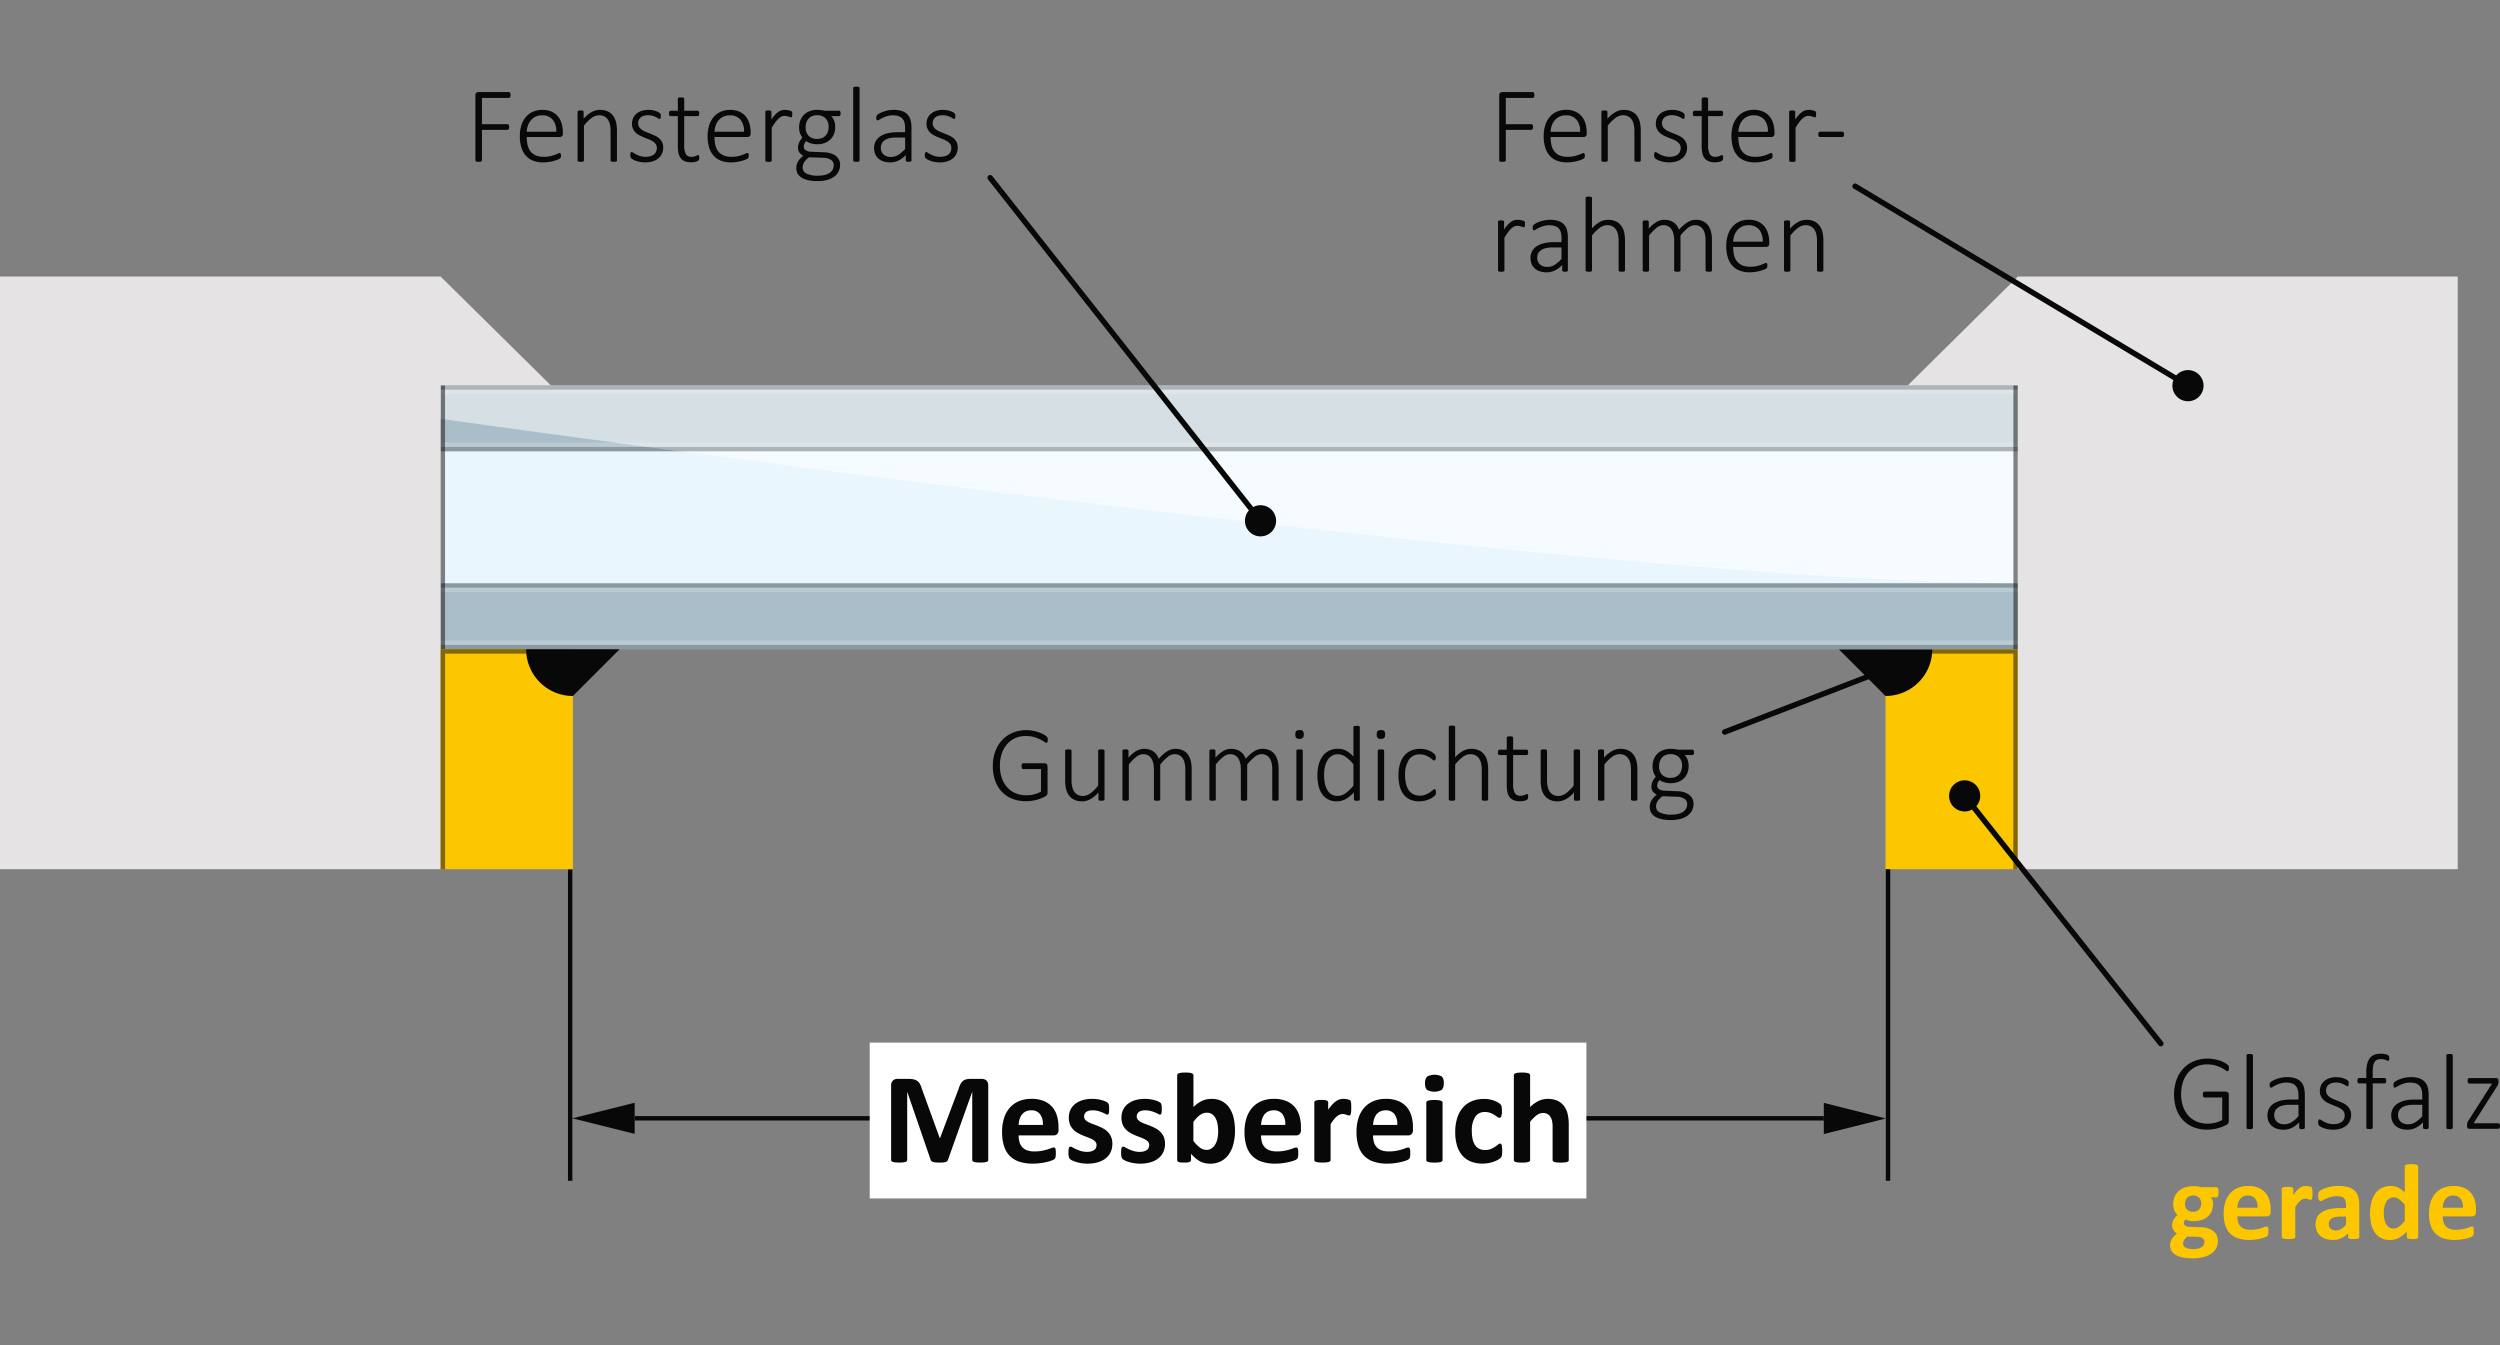 <svg xmlns="http://www.w3.org/2000/svg" xmlns:xlink="http://www.w3.org/1999/xlink" width="500" height="269" viewBox="0 0 500 269">
  <rect x="0" y="0" width="500" height="269" fill="#808080" stroke="none"/>
  <defs>
    <clipPath id="clip-path">
      <rect id="Rechteck_8077" data-name="Rechteck 8077" width="500" height="269" transform="translate(34 83)" fill="#f2f0f0"/>
    </clipPath>
    <clipPath id="clip-path-2">
      <rect id="Rechteck_9353" data-name="Rechteck 9353" width="40.455" height="72.576" transform="translate(-19.787 -2.199)"/>
    </clipPath>
    <clipPath id="clip-path-3">
      <rect id="Rechteck_9355" data-name="Rechteck 9355" width="40.455" height="72.576" transform="translate(-19.789 -2.199)"/>
    </clipPath>
  </defs>
  <g id="Gruppe_maskieren_5854" data-name="Gruppe maskieren 5854" transform="translate(-34 -83)" clip-path="url(#clip-path)">
    <g id="falz-gerade" transform="translate(34 100.336)">
      <rect id="Rechteck_9340" data-name="Rechteck 9340" width="26.455" height="43.993" transform="translate(377.109 112.514)" fill="#fdc700"/>
      <g id="Gruppe_10139" data-name="Gruppe 10139">
        <g id="Gruppe_10138" data-name="Gruppe 10138" opacity="0.5">
          <g id="Gruppe_10137" data-name="Gruppe 10137">
            <path id="Pfad_20634" data-name="Pfad 20634" d="M403.544,156.507h-.879V113.393H377.107v-.877h26.437v43.99Z" fill="#080808"/>
          </g>
        </g>
        <path id="Pfad_20635" data-name="Pfad 20635" d="M386.457,112.514h-18.7l9.348,9.35a9.351,9.351,0,0,0,9.348-9.35" fill="#080808"/>
      </g>
      <path id="Pfad_20636" data-name="Pfad 20636" d="M88.148,112.514H403.577V59.725H88.148v52.789Z" fill="#d4edfb"/>
      <g id="Gruppe_10168" data-name="Gruppe 10168">
        <g id="Gruppe_10141" data-name="Gruppe 10141" opacity="0.5">
          <g id="Gruppe_10140" data-name="Gruppe 10140">
            <rect id="Rechteck_9341" data-name="Rechteck 9341" width="315.429" height="26.393" transform="translate(88.148 72.923)" fill="#fff"/>
          </g>
        </g>
        <g id="Gruppe_10143" data-name="Gruppe 10143" opacity="0.2">
          <g id="Gruppe_10142" data-name="Gruppe 10142">
            <rect id="Rechteck_9342" data-name="Rechteck 9342" width="315.429" height="13.198" transform="translate(88.148 59.725)"/>
          </g>
        </g>
        <g id="Gruppe_10145" data-name="Gruppe 10145" opacity="0.2">
          <g id="Gruppe_10144" data-name="Gruppe 10144">
            <rect id="Rechteck_9343" data-name="Rechteck 9343" width="315.429" height="13.198" transform="translate(88.148 99.316)"/>
          </g>
        </g>
        <g id="Gruppe_10147" data-name="Gruppe 10147" opacity="0.5">
          <g id="Gruppe_10146" data-name="Gruppe 10146">
            <path id="Pfad_20637" data-name="Pfad 20637" d="M403.575,59.725H40.908s268.4,39.591,362.667,39.591Z" fill="#fff"/>
          </g>
        </g>
        <g id="Gruppe_10149" data-name="Gruppe 10149" opacity="0.2">
          <g id="Gruppe_10148" data-name="Gruppe 10148">
            <rect id="Rechteck_9344" data-name="Rechteck 9344" width="315.427" height="0.879" transform="translate(88.148 72.044)" fill="#080808"/>
          </g>
        </g>
        <g id="Gruppe_10151" data-name="Gruppe 10151" opacity="0.2">
          <g id="Gruppe_10150" data-name="Gruppe 10150">
            <rect id="Rechteck_9345" data-name="Rechteck 9345" width="315.427" height="0.877" transform="translate(88.148 111.635)" fill="#080808"/>
          </g>
        </g>
        <g id="Gruppe_10153" data-name="Gruppe 10153" opacity="0.2">
          <g id="Gruppe_10152" data-name="Gruppe 10152">
            <rect id="Rechteck_9346" data-name="Rechteck 9346" width="315.427" height="0.877" transform="translate(88.148 71.164)" fill="#fff"/>
          </g>
        </g>
        <g id="Gruppe_10155" data-name="Gruppe 10155" opacity="0.2">
          <g id="Gruppe_10154" data-name="Gruppe 10154">
            <rect id="Rechteck_9347" data-name="Rechteck 9347" width="315.427" height="0.877" transform="translate(88.148 100.198)" fill="#fff"/>
          </g>
        </g>
        <g id="Gruppe_10157" data-name="Gruppe 10157" opacity="0.2">
          <g id="Gruppe_10156" data-name="Gruppe 10156">
            <rect id="Rechteck_9348" data-name="Rechteck 9348" width="315.427" height="0.877" transform="translate(88.148 59.725)" fill="#080808"/>
          </g>
        </g>
        <g id="Gruppe_10159" data-name="Gruppe 10159" opacity="0.2">
          <g id="Gruppe_10158" data-name="Gruppe 10158">
            <rect id="Rechteck_9349" data-name="Rechteck 9349" width="315.427" height="0.877" transform="translate(88.148 60.607)" fill="#fff"/>
          </g>
        </g>
        <g id="Gruppe_10161" data-name="Gruppe 10161" opacity="0.2">
          <g id="Gruppe_10160" data-name="Gruppe 10160">
            <rect id="Rechteck_9350" data-name="Rechteck 9350" width="315.427" height="0.879" transform="translate(88.148 110.755)" fill="#fff"/>
          </g>
        </g>
        <g id="Gruppe_10163" data-name="Gruppe 10163" opacity="0.2">
          <g id="Gruppe_10162" data-name="Gruppe 10162">
            <rect id="Rechteck_9351" data-name="Rechteck 9351" width="315.427" height="0.879" transform="translate(88.148 99.318)" fill="#080808"/>
          </g>
        </g>
        <g id="Gruppe_10167" data-name="Gruppe 10167" opacity="0.5">
          <g id="Gruppe_10166" data-name="Gruppe 10166">
            <g id="Gruppe_10165" data-name="Gruppe 10165">
              <g id="Gruppe_10164" data-name="Gruppe 10164" transform="translate(402.684 59.725)" clip-path="url(#clip-path-2)">
                <rect id="Rechteck_9352" data-name="Rechteck 9352" width="0.877" height="52.789" fill="#080808"/>
              </g>
            </g>
          </g>
        </g>
      </g>
      <path id="Pfad_20638" data-name="Pfad 20638" d="M491.547,156.5H403.568V59.725h-22l22-21.75h87.978Z" fill="#e5e3e3"/>
      <g id="Gruppe_10173" data-name="Gruppe 10173">
        <g id="Gruppe_10172" data-name="Gruppe 10172" opacity="0.5">
          <g id="Gruppe_10171" data-name="Gruppe 10171">
            <g id="Gruppe_10170" data-name="Gruppe 10170">
              <g id="Gruppe_10169" data-name="Gruppe 10169" transform="translate(88.128 59.725)" clip-path="url(#clip-path-3)">
                <rect id="Rechteck_9354" data-name="Rechteck 9354" width="0.882" height="52.789" fill="#080808"/>
              </g>
            </g>
          </g>
        </g>
      </g>
      <path id="Pfad_20639" data-name="Pfad 20639" d="M0,37.975V156.507H88.126V59.727h22.034L88.126,37.975Z" fill="#e5e3e3"/>
      <g id="Gruppe_10175" data-name="Gruppe 10175">
        <g id="Gruppe_10174" data-name="Gruppe 10174">
          <path id="Pfad_20640" data-name="Pfad 20640" d="M102.111,1.675a1.177,1.177,0,0,1-.022.246.46.46,0,0,1-.07.176.371.371,0,0,1-.112.108.265.265,0,0,1-.139.04H96.39V7.506h5.1a.353.353,0,0,1,.139.026.265.265,0,0,1,.112.092.474.474,0,0,1,.07.171,1.3,1.3,0,0,1,.022.268,1.177,1.177,0,0,1-.022.246.487.487,0,0,1-.07.178.4.4,0,0,1-.112.108.285.285,0,0,1-.139.037h-5.1v6.118a.225.225,0,0,1-.033.119.216.216,0,0,1-.108.086.845.845,0,0,1-.2.053,2.011,2.011,0,0,1-.317.022,1.823,1.823,0,0,1-.312-.022,1.126,1.126,0,0,1-.2-.053.205.205,0,0,1-.108-.086.225.225,0,0,1-.033-.119v-13a.614.614,0,0,1,.2-.532.7.7,0,0,1,.4-.143h6.088a.272.272,0,0,1,.139.037.329.329,0,0,1,.112.114.6.6,0,0,1,.07.187A1.306,1.306,0,0,1,102.111,1.675Z" fill="#080808"/>
          <path id="Pfad_20641" data-name="Pfad 20641" d="M112.571,9.392a.614.614,0,0,1-.2.532.7.7,0,0,1-.4.143h-6.624a6.892,6.892,0,0,0,.178,1.631,3.275,3.275,0,0,0,.585,1.251,2.663,2.663,0,0,0,1.062.8,4.091,4.091,0,0,0,1.609.279,5.649,5.649,0,0,0,1.214-.119,6.7,6.7,0,0,0,.928-.264c.262-.095.475-.182.644-.262a1.022,1.022,0,0,1,.361-.119.219.219,0,0,1,.119.033.227.227,0,0,1,.086.1.651.651,0,0,1,.048.176,1.818,1.818,0,0,1,.015.268.753.753,0,0,1-.011.143,1.039,1.039,0,0,1-.026.13.436.436,0,0,1-.048.114.613.613,0,0,1-.086.108,1.506,1.506,0,0,1-.332.187,4.942,4.942,0,0,1-.73.27,9.886,9.886,0,0,1-1.047.24,7.339,7.339,0,0,1-1.282.112,5.451,5.451,0,0,1-2-.339,3.75,3.75,0,0,1-1.46-1,4.412,4.412,0,0,1-.9-1.638,7.576,7.576,0,0,1-.306-2.264,7.163,7.163,0,0,1,.317-2.212,4.676,4.676,0,0,1,.908-1.658A3.939,3.939,0,0,1,106.62,5a4.656,4.656,0,0,1,1.851-.358A4.378,4.378,0,0,1,110.34,5a3.576,3.576,0,0,1,1.273.981,4,4,0,0,1,.73,1.433,6.276,6.276,0,0,1,.231,1.717l0,.257Zm-1.321-.374a3.5,3.5,0,0,0-.708-2.416,2.674,2.674,0,0,0-2.157-.871A2.879,2.879,0,0,0,107.1,6a2.931,2.931,0,0,0-.934.726,3.192,3.192,0,0,0-.585,1.049,4.409,4.409,0,0,0-.235,1.238l5.9,0Z" fill="#080808"/>
          <path id="Pfad_20642" data-name="Pfad 20642" d="M123.392,14.75a.225.225,0,0,1-.033.119.219.219,0,0,1-.1.086.724.724,0,0,1-.193.053,1.963,1.963,0,0,1-.306.022,1.793,1.793,0,0,1-.317-.022.939.939,0,0,1-.193-.053.2.2,0,0,1-.1-.086.247.247,0,0,1-.033-.119V8.985a6.311,6.311,0,0,0-.139-1.464,2.87,2.87,0,0,0-.418-.965,1.857,1.857,0,0,0-.715-.622,2.213,2.213,0,0,0-1.014-.222,2.555,2.555,0,0,0-1.482.525,8.055,8.055,0,0,0-1.557,1.546V14.75a.225.225,0,0,1-.033.119.219.219,0,0,1-.1.086.724.724,0,0,1-.193.053,2.032,2.032,0,0,1-.317.022,1.708,1.708,0,0,1-.306-.022,1.137,1.137,0,0,1-.2-.053.174.174,0,0,1-.1-.086.268.268,0,0,1-.026-.119V5.035a.269.269,0,0,1,.026-.119.21.21,0,0,1,.1-.092.538.538,0,0,1,.187-.051,1.8,1.8,0,0,1,.295-.018,1.927,1.927,0,0,1,.3.018.537.537,0,0,1,.182.051.233.233,0,0,1,.092.092.242.242,0,0,1,.026.119V6.409a6.021,6.021,0,0,1,1.642-1.352,3.443,3.443,0,0,1,1.6-.418,3.638,3.638,0,0,1,1.609.321,2.821,2.821,0,0,1,1.057.871,3.558,3.558,0,0,1,.58,1.277,7.533,7.533,0,0,1,.178,1.761V14.75h0Z" fill="#080808"/>
          <path id="Pfad_20643" data-name="Pfad 20643" d="M132.644,12.162a2.915,2.915,0,0,1-.257,1.249,2.6,2.6,0,0,1-.734.941,3.375,3.375,0,0,1-1.143.591,5,5,0,0,1-1.471.2,5.326,5.326,0,0,1-.956-.081,5.393,5.393,0,0,1-.816-.2,4,4,0,0,1-.618-.264,1.956,1.956,0,0,1-.369-.246.621.621,0,0,1-.171-.268,1.419,1.419,0,0,1-.053-.429,1.177,1.177,0,0,1,.022-.246,1.159,1.159,0,0,1,.053-.182.271.271,0,0,1,.086-.114.206.206,0,0,1,.119-.037.7.7,0,0,1,.343.149,6.267,6.267,0,0,0,.563.328,5.261,5.261,0,0,0,.8.325,3.9,3.9,0,0,0,1.981.042,2.133,2.133,0,0,0,.708-.321,1.431,1.431,0,0,0,.466-.554,1.773,1.773,0,0,0,.167-.787,1.321,1.321,0,0,0-.215-.763,1.977,1.977,0,0,0-.563-.541,4.264,4.264,0,0,0-.794-.409c-.3-.121-.6-.24-.912-.365s-.616-.264-.912-.413a3.44,3.44,0,0,1-.794-.547,2.4,2.4,0,0,1-.778-1.858,2.664,2.664,0,0,1,.193-.994,2.484,2.484,0,0,1,.6-.873,2.955,2.955,0,0,1,1.031-.622,4.26,4.26,0,0,1,1.486-.235,4.7,4.7,0,0,1,.726.057,4.865,4.865,0,0,1,.655.156,3.486,3.486,0,0,1,.51.209,2.355,2.355,0,0,1,.328.2.726.726,0,0,1,.15.143.412.412,0,0,1,.053.125c.009.044.02.095.026.154a2.105,2.105,0,0,1,.011.222,1.4,1.4,0,0,1-.018.229.719.719,0,0,1-.048.178.305.305,0,0,1-.081.114.186.186,0,0,1-.112.037.54.54,0,0,1-.257-.119,3.8,3.8,0,0,0-.451-.257,4.41,4.41,0,0,0-.666-.257,3.032,3.032,0,0,0-.89-.119,2.991,2.991,0,0,0-.886.119,1.725,1.725,0,0,0-.629.332,1.372,1.372,0,0,0-.369.5,1.61,1.61,0,0,0-.123.633,1.393,1.393,0,0,0,.215.794,2,2,0,0,0,.569.558,4.528,4.528,0,0,0,.8.418c.3.121.607.242.917.365s.618.255.917.4a3.472,3.472,0,0,1,.8.53,2.438,2.438,0,0,1,.569.745A2.337,2.337,0,0,1,132.644,12.162Z" fill="#080808"/>
          <path id="Pfad_20644" data-name="Pfad 20644" d="M139.853,14.17a1.489,1.489,0,0,1-.037.365.49.49,0,0,1-.119.222.836.836,0,0,1-.235.149,1.93,1.93,0,0,1-.361.117,3.621,3.621,0,0,1-.429.077,3.772,3.772,0,0,1-.44.026,3.416,3.416,0,0,1-1.225-.193,1.958,1.958,0,0,1-.827-.585,2.44,2.44,0,0,1-.466-.994,6.092,6.092,0,0,1-.145-1.418V5.894h-1.449a.267.267,0,0,1-.235-.134.769.769,0,0,1-.086-.4,1.085,1.085,0,0,1,.022-.24.49.49,0,0,1,.064-.171.285.285,0,0,1,.1-.1.269.269,0,0,1,.134-.033h1.449V2.427a.268.268,0,0,1,.026-.119.2.2,0,0,1,.1-.09.608.608,0,0,1,.2-.055,2.9,2.9,0,0,1,.306-.015,3,3,0,0,1,.317.015.643.643,0,0,1,.193.055.228.228,0,0,1,.1.09.247.247,0,0,1,.033.119V4.81h2.684a.258.258,0,0,1,.235.136.508.508,0,0,1,.064.171,1.238,1.238,0,0,1,.022.24.724.724,0,0,1-.092.4.276.276,0,0,1-.231.134h-2.684v5.872a3.6,3.6,0,0,0,.317,1.686,1.2,1.2,0,0,0,1.154.58,1.9,1.9,0,0,0,.466-.053,2.713,2.713,0,0,0,.369-.119c.106-.044.2-.081.275-.119a.452.452,0,0,1,.2-.053.2.2,0,0,1,.1.022.175.175,0,0,1,.07.081.643.643,0,0,1,.044.149A.9.9,0,0,1,139.853,14.17Z" fill="#080808"/>
          <path id="Pfad_20645" data-name="Pfad 20645" d="M150.122,9.392a.614.614,0,0,1-.2.532.7.7,0,0,1-.4.143H142.9a6.893,6.893,0,0,0,.178,1.631,3.275,3.275,0,0,0,.585,1.251,2.664,2.664,0,0,0,1.062.8,4.091,4.091,0,0,0,1.609.279,5.649,5.649,0,0,0,1.214-.119,6.7,6.7,0,0,0,.928-.264c.262-.095.475-.182.644-.262a1.022,1.022,0,0,1,.361-.119.219.219,0,0,1,.119.033.227.227,0,0,1,.086.1.651.651,0,0,1,.048.176,1.816,1.816,0,0,1,.015.268.754.754,0,0,1-.011.143,1.039,1.039,0,0,1-.026.13.435.435,0,0,1-.048.114.613.613,0,0,1-.086.108,1.505,1.505,0,0,1-.332.187,4.941,4.941,0,0,1-.73.27,9.886,9.886,0,0,1-1.046.24,7.339,7.339,0,0,1-1.282.112,5.451,5.451,0,0,1-2-.339,3.75,3.75,0,0,1-1.46-1,4.411,4.411,0,0,1-.9-1.638,7.577,7.577,0,0,1-.306-2.264A7.163,7.163,0,0,1,141.84,7.7a4.676,4.676,0,0,1,.908-1.658A3.939,3.939,0,0,1,144.171,5a4.656,4.656,0,0,1,1.851-.358A4.378,4.378,0,0,1,147.891,5a3.576,3.576,0,0,1,1.273.981,4,4,0,0,1,.73,1.433,6.277,6.277,0,0,1,.231,1.717v.257h0ZM148.8,9.018a3.5,3.5,0,0,0-.708-2.416,2.674,2.674,0,0,0-2.157-.871A2.879,2.879,0,0,0,144.654,6a2.931,2.931,0,0,0-.934.726,3.191,3.191,0,0,0-.585,1.049,4.409,4.409,0,0,0-.235,1.238l5.9,0Z" fill="#080808"/>
          <path id="Pfad_20646" data-name="Pfad 20646" d="M158.452,5.529a2.5,2.5,0,0,1-.011.275.678.678,0,0,1-.037.18.31.31,0,0,1-.064.108.133.133,0,0,1-.1.04.766.766,0,0,1-.226-.046c-.086-.035-.185-.066-.3-.1s-.24-.068-.376-.1a2.043,2.043,0,0,0-.451-.046,1.38,1.38,0,0,0-.569.125,2.346,2.346,0,0,0-.585.4,5.129,5.129,0,0,0-.644.726q-.34.452-.745,1.106v6.569a.225.225,0,0,1-.033.119.219.219,0,0,1-.1.086.724.724,0,0,1-.193.053,2.032,2.032,0,0,1-.317.022,1.708,1.708,0,0,1-.306-.022,1.137,1.137,0,0,1-.2-.053.174.174,0,0,1-.1-.086.269.269,0,0,1-.026-.119V5.035a.268.268,0,0,1,.026-.119.21.21,0,0,1,.1-.092.538.538,0,0,1,.187-.051,1.8,1.8,0,0,1,.295-.018,1.927,1.927,0,0,1,.3.018.537.537,0,0,1,.182.051.233.233,0,0,1,.092.092.241.241,0,0,1,.026.119V6.569a8.041,8.041,0,0,1,.774-.987A3.987,3.987,0,0,1,155.728,5a2.106,2.106,0,0,1,.629-.284,2.6,2.6,0,0,1,.629-.075c.092,0,.2.007.321.015s.253.033.391.059a2.26,2.26,0,0,1,.376.1.88.88,0,0,1,.231.108.26.26,0,0,1,.086.086.444.444,0,0,1,.037.095.883.883,0,0,1,.022.163C158.45,5.334,158.452,5.422,158.452,5.529Z" fill="#080808"/>
          <path id="Pfad_20647" data-name="Pfad 20647" d="M168.117,5.358a.681.681,0,0,1-.1.418.3.3,0,0,1-.246.119h-1.535a2.579,2.579,0,0,1,.629,1,3.629,3.629,0,0,1,.178,1.143,3.848,3.848,0,0,1-.264,1.471,3.021,3.021,0,0,1-.745,1.088,3.288,3.288,0,0,1-1.148.684,4.346,4.346,0,0,1-1.471.235,4.136,4.136,0,0,1-1.244-.182,2.822,2.822,0,0,1-.923-.451,1.861,1.861,0,0,0-.354.495,1.438,1.438,0,0,0-.139.644.828.828,0,0,0,.391.688,1.815,1.815,0,0,0,1.014.3l2.629.108a5.38,5.38,0,0,1,1.251.182,3.188,3.188,0,0,1,1.025.477,2.427,2.427,0,0,1,.7.778,2.189,2.189,0,0,1,.257,1.084,3,3,0,0,1-.264,1.236,2.819,2.819,0,0,1-.816,1.038,4.183,4.183,0,0,1-1.411.708,7.1,7.1,0,0,1-2.051.262,8.167,8.167,0,0,1-1.937-.2,4.062,4.062,0,0,1-1.31-.55,2.109,2.109,0,0,1-.741-.82,2.3,2.3,0,0,1-.231-1.02,2.814,2.814,0,0,1,.086-.708,2.446,2.446,0,0,1,.264-.633,3.421,3.421,0,0,1,.44-.58,7.029,7.029,0,0,1,.607-.569,2.034,2.034,0,0,1-.8-.677,1.531,1.531,0,0,1-.257-.849,2.564,2.564,0,0,1,.257-1.174,4.2,4.2,0,0,1,.622-.919,3.365,3.365,0,0,1-.484-.89,3.414,3.414,0,0,1-.171-1.159,3.831,3.831,0,0,1,.268-1.466,3.171,3.171,0,0,1,.745-1.1,3.211,3.211,0,0,1,1.143-.69,4.211,4.211,0,0,1,1.46-.242,6.315,6.315,0,0,1,1.471.171h2.867a.284.284,0,0,1,.264.139A.8.8,0,0,1,168.117,5.358Zm-1.374,10.357a1.217,1.217,0,0,0-.574-1.084,2.972,2.972,0,0,0-1.541-.409l-2.823-.1a5.306,5.306,0,0,0-.633.569,2.945,2.945,0,0,0-.391.519,1.763,1.763,0,0,0-.2.495,2.294,2.294,0,0,0-.053.49,1.293,1.293,0,0,0,.8,1.2,4.969,4.969,0,0,0,2.227.409,5.535,5.535,0,0,0,1.508-.176,3.008,3.008,0,0,0,.983-.468,1.667,1.667,0,0,0,.536-.666A1.972,1.972,0,0,0,166.743,15.715Zm-1.02-7.653a2.369,2.369,0,0,0-.607-1.728,2.3,2.3,0,0,0-1.724-.622,2.4,2.4,0,0,0-1,.193,1.977,1.977,0,0,0-.708.525,2.229,2.229,0,0,0-.418.774,3.1,3.1,0,0,0-.139.934,2.308,2.308,0,0,0,.607,1.691,2.271,2.271,0,0,0,1.7.618,2.452,2.452,0,0,0,1.014-.193,2.041,2.041,0,0,0,.715-.519,2.209,2.209,0,0,0,.418-.765A2.97,2.97,0,0,0,165.723,8.062Z" fill="#080808"/>
          <path id="Pfad_20648" data-name="Pfad 20648" d="M171.916,14.75a.225.225,0,0,1-.033.119.219.219,0,0,1-.1.086.724.724,0,0,1-.193.053,2.032,2.032,0,0,1-.317.022,1.708,1.708,0,0,1-.306-.022,1.137,1.137,0,0,1-.2-.053.174.174,0,0,1-.1-.086.269.269,0,0,1-.026-.119V.279a.268.268,0,0,1,.026-.119.2.2,0,0,1,.1-.09.609.609,0,0,1,.2-.055A2.9,2.9,0,0,1,171.272,0a3,3,0,0,1,.317.015.643.643,0,0,1,.193.055.228.228,0,0,1,.1.09.247.247,0,0,1,.033.119S171.916,14.75,171.916,14.75Z" fill="#080808"/>
          <path id="Pfad_20649" data-name="Pfad 20649" d="M182.3,14.75a.2.2,0,0,1-.07.165.4.4,0,0,1-.182.086,1.261,1.261,0,0,1-.306.029,1.425,1.425,0,0,1-.312-.029.434.434,0,0,1-.2-.086.2.2,0,0,1-.07-.165V13.666a4.881,4.881,0,0,1-1.444,1.095,3.685,3.685,0,0,1-1.636.387,4.421,4.421,0,0,1-1.37-.2,2.846,2.846,0,0,1-1.025-.572,2.459,2.459,0,0,1-.644-.895,2.983,2.983,0,0,1-.226-1.181,2.84,2.84,0,0,1,.332-1.4,2.806,2.806,0,0,1,.945-.992,4.6,4.6,0,0,1,1.471-.6,8.516,8.516,0,0,1,1.911-.2h1.546V8.277a4.249,4.249,0,0,0-.13-1.1,1.918,1.918,0,0,0-.418-.8,1.782,1.782,0,0,0-.752-.484,3.44,3.44,0,0,0-1.128-.16,3.94,3.94,0,0,0-1.159.156,5.818,5.818,0,0,0-.9.347c-.257.128-.47.244-.64.347a.839.839,0,0,1-.361.156.293.293,0,0,1-.119-.022.224.224,0,0,1-.092-.079.414.414,0,0,1-.053-.149,1.3,1.3,0,0,1-.015-.222,1.549,1.549,0,0,1,.033-.358.588.588,0,0,1,.167-.27,2.249,2.249,0,0,1,.477-.317,5.458,5.458,0,0,1,.789-.336,6.315,6.315,0,0,1,.961-.253,5.644,5.644,0,0,1,1.031-.1,5.085,5.085,0,0,1,1.686.242,2.718,2.718,0,0,1,1.11.69,2.594,2.594,0,0,1,.607,1.112,5.641,5.641,0,0,1,.182,1.5V14.75Zm-1.277-4.584h-1.772a5.868,5.868,0,0,0-1.352.139,2.8,2.8,0,0,0-.965.409,1.733,1.733,0,0,0-.574.644,1.9,1.9,0,0,0-.189.86,1.75,1.75,0,0,0,.532,1.337,2.115,2.115,0,0,0,1.5.5,2.755,2.755,0,0,0,1.422-.391,6.374,6.374,0,0,0,1.4-1.209Z" fill="#080808"/>
          <path id="Pfad_20650" data-name="Pfad 20650" d="M191.551,12.162a2.915,2.915,0,0,1-.257,1.249,2.6,2.6,0,0,1-.734.941,3.375,3.375,0,0,1-1.143.591,5.012,5.012,0,0,1-1.473.2,5.326,5.326,0,0,1-.956-.081,5.394,5.394,0,0,1-.816-.2,4,4,0,0,1-.618-.264,1.956,1.956,0,0,1-.369-.246.621.621,0,0,1-.171-.268,1.418,1.418,0,0,1-.053-.429,1.176,1.176,0,0,1,.022-.246,1.159,1.159,0,0,1,.053-.182.271.271,0,0,1,.086-.114.206.206,0,0,1,.119-.037.7.7,0,0,1,.343.149,6.269,6.269,0,0,0,.563.328,5.262,5.262,0,0,0,.8.325,3.9,3.9,0,0,0,1.981.042,2.133,2.133,0,0,0,.708-.321,1.43,1.43,0,0,0,.466-.554,1.773,1.773,0,0,0,.167-.787,1.321,1.321,0,0,0-.215-.763,1.978,1.978,0,0,0-.563-.541,4.263,4.263,0,0,0-.794-.409c-.3-.121-.6-.24-.912-.365s-.616-.264-.912-.413a3.44,3.44,0,0,1-.794-.547,2.4,2.4,0,0,1-.778-1.858,2.664,2.664,0,0,1,.193-.994,2.484,2.484,0,0,1,.6-.873,2.955,2.955,0,0,1,1.031-.622,4.26,4.26,0,0,1,1.486-.235,4.7,4.7,0,0,1,.726.057,4.865,4.865,0,0,1,.655.156,3.487,3.487,0,0,1,.51.209,2.356,2.356,0,0,1,.328.2.726.726,0,0,1,.15.143.413.413,0,0,1,.053.125c.009.044.02.095.026.154a2.106,2.106,0,0,1,.011.222,1.421,1.421,0,0,1-.015.229.718.718,0,0,1-.048.178.305.305,0,0,1-.081.114.186.186,0,0,1-.112.037.54.54,0,0,1-.257-.119,3.8,3.8,0,0,0-.451-.257,4.408,4.408,0,0,0-.666-.257,3.032,3.032,0,0,0-.89-.119,2.991,2.991,0,0,0-.886.119,1.725,1.725,0,0,0-.629.332,1.372,1.372,0,0,0-.369.5,1.61,1.61,0,0,0-.123.633,1.393,1.393,0,0,0,.215.794,2,2,0,0,0,.569.558,4.528,4.528,0,0,0,.8.418c.3.121.607.242.917.365s.618.255.917.4a3.472,3.472,0,0,1,.8.53,2.438,2.438,0,0,1,.569.745A2.367,2.367,0,0,1,191.551,12.162Z" fill="#080808"/>
        </g>
        <path id="Pfad_20651" data-name="Pfad 20651" d="M252.109,89.94a3.116,3.116,0,1,0-3.118-3.115,3.115,3.115,0,0,0,3.118,3.115" fill="#080808"/>
      </g>
      <line id="Linie_10432" data-name="Linie 10432" x2="54.075" y2="68.614" transform="translate(198.035 18.21)" fill="none" stroke="#080808" stroke-linecap="round" stroke-linejoin="round" stroke-width="1.099"/>
      <g id="Gruppe_10177" data-name="Gruppe 10177">
        <g id="Gruppe_10176" data-name="Gruppe 10176">
          <path id="Pfad_20652" data-name="Pfad 20652" d="M306.879,1.675a1.18,1.18,0,0,1-.022.246.46.46,0,0,1-.068.176.348.348,0,0,1-.112.108.267.267,0,0,1-.141.04h-5.375V7.506h5.1a.365.365,0,0,1,.141.026.279.279,0,0,1,.112.092.407.407,0,0,1,.068.171,1.3,1.3,0,0,1,.022.268,1.178,1.178,0,0,1-.022.246.486.486,0,0,1-.068.178.373.373,0,0,1-.112.108.287.287,0,0,1-.141.037h-5.1v6.118a.227.227,0,0,1-.035.119.207.207,0,0,1-.108.086.816.816,0,0,1-.2.053,2.042,2.042,0,0,1-.319.022,1.8,1.8,0,0,1-.31-.022,1.208,1.208,0,0,1-.207-.053.226.226,0,0,1-.108-.086.223.223,0,0,1-.031-.119v-13a.613.613,0,0,1,.2-.532.712.712,0,0,1,.4-.143h6.086a.28.28,0,0,1,.141.037.349.349,0,0,1,.112.114.509.509,0,0,1,.068.187A1.152,1.152,0,0,1,306.879,1.675Z" fill="#080808"/>
          <path id="Pfad_20653" data-name="Pfad 20653" d="M317.34,9.392a.614.614,0,0,1-.2.532.7.7,0,0,1-.4.143h-6.624a6.78,6.78,0,0,0,.178,1.631,3.228,3.228,0,0,0,.585,1.251,2.649,2.649,0,0,0,1.062.8,4.084,4.084,0,0,0,1.609.279,5.634,5.634,0,0,0,1.214-.119,6.792,6.792,0,0,0,.928-.264c.262-.095.477-.182.644-.262a1.022,1.022,0,0,1,.361-.119.225.225,0,0,1,.119.033.214.214,0,0,1,.086.1.652.652,0,0,1,.048.176,2.183,2.183,0,0,1,.015.268.754.754,0,0,1-.011.143c-.009.046-.018.09-.026.13a.659.659,0,0,1-.048.114.46.46,0,0,1-.086.108,1.567,1.567,0,0,1-.332.187,4.942,4.942,0,0,1-.73.27,9.81,9.81,0,0,1-1.049.24,7.334,7.334,0,0,1-1.282.108,5.451,5.451,0,0,1-2-.339,3.75,3.75,0,0,1-1.46-1,4.377,4.377,0,0,1-.895-1.638,7.5,7.5,0,0,1-.308-2.264,7.163,7.163,0,0,1,.317-2.212,4.745,4.745,0,0,1,.908-1.658,3.939,3.939,0,0,1,1.422-1.044,4.656,4.656,0,0,1,1.851-.358A4.378,4.378,0,0,1,315.106,5a3.53,3.53,0,0,1,1.271.981,3.935,3.935,0,0,1,.73,1.433,6.275,6.275,0,0,1,.231,1.717v.262h0Zm-1.321-.374a3.5,3.5,0,0,0-.708-2.416,2.674,2.674,0,0,0-2.157-.871,2.781,2.781,0,0,0-2.216,1,3.2,3.2,0,0,0-.587,1.049,4.407,4.407,0,0,0-.235,1.238l5.9,0Z" fill="#080808"/>
          <path id="Pfad_20654" data-name="Pfad 20654" d="M328.161,14.75a.225.225,0,0,1-.033.119.219.219,0,0,1-.1.086.748.748,0,0,1-.193.053,1.735,1.735,0,0,1-.308.022,1.792,1.792,0,0,1-.317-.022.939.939,0,0,1-.193-.053.215.215,0,0,1-.136-.2V8.985a6.31,6.31,0,0,0-.139-1.464,2.87,2.87,0,0,0-.418-.965,1.858,1.858,0,0,0-.715-.622,2.2,2.2,0,0,0-1.014-.222,2.555,2.555,0,0,0-1.482.525,7.994,7.994,0,0,0-1.557,1.546V14.75a.225.225,0,0,1-.033.119.214.214,0,0,1-.1.086.723.723,0,0,1-.193.053,1.776,1.776,0,0,1-.317.022,1.735,1.735,0,0,1-.308-.022,1.194,1.194,0,0,1-.2-.053.179.179,0,0,1-.1-.086.269.269,0,0,1-.026-.119V5.035a.269.269,0,0,1,.026-.119.216.216,0,0,1,.1-.092.537.537,0,0,1,.189-.051,1.769,1.769,0,0,1,.295-.018,1.909,1.909,0,0,1,.3.018.537.537,0,0,1,.182.051.213.213,0,0,1,.09.092.243.243,0,0,1,.029.119V6.409a6.021,6.021,0,0,1,1.642-1.352,3.436,3.436,0,0,1,1.6-.418,3.638,3.638,0,0,1,1.609.321,2.838,2.838,0,0,1,1.058.871,3.617,3.617,0,0,1,.58,1.277,7.664,7.664,0,0,1,.176,1.761V14.75h0Z" fill="#080808"/>
          <path id="Pfad_20655" data-name="Pfad 20655" d="M337.415,12.162a2.915,2.915,0,0,1-.257,1.249,2.6,2.6,0,0,1-.734.941,3.385,3.385,0,0,1-1.145.591,5.007,5.007,0,0,1-1.471.2,5.695,5.695,0,0,1-1.772-.284,3.971,3.971,0,0,1-.616-.264,2.066,2.066,0,0,1-.372-.246.6.6,0,0,1-.172-.268,1.419,1.419,0,0,1-.053-.429,1.348,1.348,0,0,1,.022-.246.964.964,0,0,1,.053-.182.255.255,0,0,1,.086-.114.211.211,0,0,1,.119-.037.712.712,0,0,1,.343.149,6.276,6.276,0,0,0,.563.328,5.294,5.294,0,0,0,.807.325,3.485,3.485,0,0,0,1.077.149,3.581,3.581,0,0,0,.9-.108,2.154,2.154,0,0,0,.708-.321,1.435,1.435,0,0,0,.468-.554,1.773,1.773,0,0,0,.165-.787,1.3,1.3,0,0,0-.215-.763,1.986,1.986,0,0,0-.565-.541,4.2,4.2,0,0,0-.794-.409c-.3-.121-.6-.24-.91-.365s-.616-.264-.915-.413a3.44,3.44,0,0,1-.794-.547,2.533,2.533,0,0,1-.563-.774,2.507,2.507,0,0,1-.215-1.084,2.664,2.664,0,0,1,.193-.994,2.455,2.455,0,0,1,.6-.873,2.915,2.915,0,0,1,1.031-.622,4.242,4.242,0,0,1,1.486-.235,4.7,4.7,0,0,1,.725.057,4.83,4.83,0,0,1,.653.156,3.389,3.389,0,0,1,.51.209,2.309,2.309,0,0,1,.325.2.584.584,0,0,1,.15.143.419.419,0,0,1,.055.125c.009.044.018.095.026.154a1.643,1.643,0,0,1,.011.222,1.728,1.728,0,0,1-.015.229.978.978,0,0,1-.048.178.3.3,0,0,1-.079.114.192.192,0,0,1-.114.037.54.54,0,0,1-.257-.119,3.629,3.629,0,0,0-.451-.257,4.505,4.505,0,0,0-.666-.257,3.043,3.043,0,0,0-.89-.119,2.976,2.976,0,0,0-.884.119,1.725,1.725,0,0,0-.629.332,1.4,1.4,0,0,0-.372.5,1.617,1.617,0,0,0-.123.633,1.376,1.376,0,0,0,.215.794,2.03,2.03,0,0,0,.569.558,4.529,4.529,0,0,0,.8.418c.3.121.607.242.917.365s.618.255.919.4a3.472,3.472,0,0,1,.8.53,2.438,2.438,0,0,1,.569.745A2.366,2.366,0,0,1,337.415,12.162Z" fill="#080808"/>
          <path id="Pfad_20656" data-name="Pfad 20656" d="M344.623,14.17a1.375,1.375,0,0,1-.04.365.513.513,0,0,1-.119.222.836.836,0,0,1-.235.149,2.018,2.018,0,0,1-.358.117,3.7,3.7,0,0,1-.429.077,3.809,3.809,0,0,1-.442.026,3.425,3.425,0,0,1-1.225-.193,1.965,1.965,0,0,1-.824-.585,2.442,2.442,0,0,1-.468-.994,6.092,6.092,0,0,1-.145-1.418V5.894h-1.447a.265.265,0,0,1-.235-.134.769.769,0,0,1-.086-.4,1.088,1.088,0,0,1,.022-.24.49.49,0,0,1,.064-.171.269.269,0,0,1,.1-.1.278.278,0,0,1,.136-.033h1.447V2.427a.243.243,0,0,1,.029-.119.206.206,0,0,1,.1-.09.607.607,0,0,1,.2-.055,2.917,2.917,0,0,1,.308-.015,3.037,3.037,0,0,1,.317.015.643.643,0,0,1,.193.055.24.24,0,0,1,.1.09.227.227,0,0,1,.035.119V4.81h2.684a.276.276,0,0,1,.134.033.29.29,0,0,1,.1.1.559.559,0,0,1,.064.171,1.238,1.238,0,0,1,.022.24.724.724,0,0,1-.092.4.276.276,0,0,1-.229.134h-2.684v5.872a3.57,3.57,0,0,0,.317,1.686,1.2,1.2,0,0,0,1.152.58,1.932,1.932,0,0,0,.468-.053,2.713,2.713,0,0,0,.369-.119c.108-.044.2-.081.275-.119a.444.444,0,0,1,.2-.053.211.211,0,0,1,.1.022.161.161,0,0,1,.068.081.644.644,0,0,1,.044.149C344.617,14,344.623,14.077,344.623,14.17Z" fill="#080808"/>
          <path id="Pfad_20657" data-name="Pfad 20657" d="M354.891,9.392a.614.614,0,0,1-.2.532.7.7,0,0,1-.4.143h-6.624a6.78,6.78,0,0,0,.178,1.631,3.228,3.228,0,0,0,.585,1.251,2.649,2.649,0,0,0,1.062.8,4.084,4.084,0,0,0,1.609.279,5.634,5.634,0,0,0,1.214-.119,6.794,6.794,0,0,0,.928-.264c.262-.095.477-.182.644-.262a1.022,1.022,0,0,1,.361-.119.225.225,0,0,1,.119.033.214.214,0,0,1,.086.1.652.652,0,0,1,.048.176,2.183,2.183,0,0,1,.015.268.754.754,0,0,1-.011.143c-.009.046-.018.09-.026.13a.659.659,0,0,1-.048.114.46.46,0,0,1-.086.108,1.567,1.567,0,0,1-.332.187,4.942,4.942,0,0,1-.73.27,9.81,9.81,0,0,1-1.049.24,7.334,7.334,0,0,1-1.282.108,5.451,5.451,0,0,1-2-.339,3.75,3.75,0,0,1-1.46-1,4.377,4.377,0,0,1-.895-1.638,7.5,7.5,0,0,1-.308-2.264,7.163,7.163,0,0,1,.317-2.212,4.745,4.745,0,0,1,.908-1.658,3.939,3.939,0,0,1,1.422-1.044,4.656,4.656,0,0,1,1.851-.358A4.378,4.378,0,0,1,352.657,5a3.53,3.53,0,0,1,1.271.981,3.935,3.935,0,0,1,.73,1.433,6.275,6.275,0,0,1,.231,1.717v.262h0Zm-1.321-.374a3.5,3.5,0,0,0-.708-2.416,2.674,2.674,0,0,0-2.157-.871,2.781,2.781,0,0,0-2.216,1,3.2,3.2,0,0,0-.587,1.049,4.407,4.407,0,0,0-.235,1.238l5.9,0Z" fill="#080808"/>
          <path id="Pfad_20658" data-name="Pfad 20658" d="M363.221,5.529c0,.108,0,.2-.011.275a.678.678,0,0,1-.037.18.4.4,0,0,1-.064.108.137.137,0,0,1-.1.04.765.765,0,0,1-.226-.046c-.086-.035-.187-.066-.3-.1s-.237-.068-.376-.1a2.072,2.072,0,0,0-.451-.046,1.38,1.38,0,0,0-.569.125,2.354,2.354,0,0,0-.587.4,5.423,5.423,0,0,0-.644.726q-.336.452-.745,1.106v6.569a.225.225,0,0,1-.033.119.214.214,0,0,1-.1.086.723.723,0,0,1-.193.053,1.776,1.776,0,0,1-.317.022,1.735,1.735,0,0,1-.308-.022,1.2,1.2,0,0,1-.2-.053.179.179,0,0,1-.1-.086.269.269,0,0,1-.026-.119V5.035a.269.269,0,0,1,.026-.119.216.216,0,0,1,.1-.092.537.537,0,0,1,.189-.051,1.769,1.769,0,0,1,.295-.018,1.909,1.909,0,0,1,.3.018.537.537,0,0,1,.182.051.213.213,0,0,1,.09.092.243.243,0,0,1,.029.119V6.569a8.042,8.042,0,0,1,.774-.987A3.989,3.989,0,0,1,360.49,5a2.12,2.12,0,0,1,.627-.284,2.733,2.733,0,0,1,.629-.075c.092,0,.2.007.321.015s.251.033.394.059a2.464,2.464,0,0,1,.374.1.814.814,0,0,1,.231.108.26.26,0,0,1,.086.086.587.587,0,0,1,.04.095,1.125,1.125,0,0,1,.022.163C363.219,5.334,363.221,5.422,363.221,5.529Z" fill="#080808"/>
          <path id="Pfad_20659" data-name="Pfad 20659" d="M368.8,9.533a.727.727,0,0,1-.086.422.267.267,0,0,1-.226.114h-4.5a.275.275,0,0,1-.229-.119.706.706,0,0,1-.092-.418.706.706,0,0,1,.092-.418A.278.278,0,0,1,363.986,9h4.5a.282.282,0,0,1,.125.029.231.231,0,0,1,.1.09.51.51,0,0,1,.064.167A1.139,1.139,0,0,1,368.8,9.533Z" fill="#080808"/>
        </g>
      </g>
      <g id="Gruppe_10178" data-name="Gruppe 10178">
        <path id="Pfad_20660" data-name="Pfad 20660" d="M305,27.515a2.446,2.446,0,0,1-.013.275.6.6,0,0,1-.037.18.4.4,0,0,1-.064.108.129.129,0,0,1-.1.04.778.778,0,0,1-.229-.046c-.086-.035-.185-.066-.3-.1s-.237-.068-.374-.1a2.072,2.072,0,0,0-.451-.046,1.39,1.39,0,0,0-.572.125,2.346,2.346,0,0,0-.585.4,5.127,5.127,0,0,0-.644.726q-.34.452-.747,1.106V36.74a.223.223,0,0,1-.031.119.214.214,0,0,1-.1.086.775.775,0,0,1-.193.053,2.041,2.041,0,0,1-.319.022,1.708,1.708,0,0,1-.306-.022,1.137,1.137,0,0,1-.2-.053.188.188,0,0,1-.1-.086.269.269,0,0,1-.026-.119V27.02a.269.269,0,0,1,.026-.119.206.206,0,0,1,.1-.092.524.524,0,0,1,.187-.051,1.8,1.8,0,0,1,.295-.018,1.891,1.891,0,0,1,.3.018.552.552,0,0,1,.185.051.213.213,0,0,1,.09.092.269.269,0,0,1,.026.119v1.535a8.045,8.045,0,0,1,.774-.987,3.994,3.994,0,0,1,.679-.587,2.1,2.1,0,0,1,.627-.284,2.6,2.6,0,0,1,.627-.075c.095,0,.2.007.321.015s.253.033.394.059a2.262,2.262,0,0,1,.376.1.813.813,0,0,1,.231.108.284.284,0,0,1,.086.086.446.446,0,0,1,.037.095.727.727,0,0,1,.022.163A2.2,2.2,0,0,1,305,27.515Z" fill="#080808"/>
        <path id="Pfad_20661" data-name="Pfad 20661" d="M313.58,36.735a.2.2,0,0,1-.07.165.406.406,0,0,1-.18.086,1.28,1.28,0,0,1-.308.029,1.411,1.411,0,0,1-.312-.029.435.435,0,0,1-.2-.086.206.206,0,0,1-.07-.165V35.651A4.854,4.854,0,0,1,311,36.746a3.665,3.665,0,0,1-1.636.387,4.431,4.431,0,0,1-1.37-.2,2.845,2.845,0,0,1-1.025-.572,2.458,2.458,0,0,1-.644-.895,2.983,2.983,0,0,1-.226-1.181,2.864,2.864,0,0,1,.332-1.4,2.807,2.807,0,0,1,.945-.992,4.6,4.6,0,0,1,1.471-.6,8.53,8.53,0,0,1,1.911-.2H312.3v-.838a4.248,4.248,0,0,0-.13-1.1,1.918,1.918,0,0,0-.418-.8A1.782,1.782,0,0,0,311,27.88a3.449,3.449,0,0,0-1.128-.16,3.94,3.94,0,0,0-1.159.156,5.817,5.817,0,0,0-.9.347c-.257.128-.471.244-.64.347a.834.834,0,0,1-.358.156.293.293,0,0,1-.119-.022.206.206,0,0,1-.09-.079.415.415,0,0,1-.055-.149,1.574,1.574,0,0,1-.015-.222,1.55,1.55,0,0,1,.033-.358.588.588,0,0,1,.167-.27,2.191,2.191,0,0,1,.477-.317,5.456,5.456,0,0,1,.789-.336,6.247,6.247,0,0,1,.961-.253,5.662,5.662,0,0,1,1.031-.1,5.085,5.085,0,0,1,1.686.242,2.726,2.726,0,0,1,1.112.69,2.58,2.58,0,0,1,.6,1.112,5.641,5.641,0,0,1,.182,1.5v6.571ZM312.3,32.151h-1.772a5.869,5.869,0,0,0-1.352.139,2.8,2.8,0,0,0-.965.409,1.733,1.733,0,0,0-.574.644,1.867,1.867,0,0,0-.189.86,1.742,1.742,0,0,0,.532,1.337,2.111,2.111,0,0,0,1.5.5,2.761,2.761,0,0,0,1.422-.391,6.474,6.474,0,0,0,1.4-1.209Z" fill="#080808"/>
        <path id="Pfad_20662" data-name="Pfad 20662" d="M325,36.735a.225.225,0,0,1-.033.119.214.214,0,0,1-.1.086.724.724,0,0,1-.193.053,1.708,1.708,0,0,1-.306.022,1.836,1.836,0,0,1-.319-.022,1.026,1.026,0,0,1-.193-.053.219.219,0,0,1-.1-.086.225.225,0,0,1-.033-.119V30.971a6.31,6.31,0,0,0-.138-1.464,2.871,2.871,0,0,0-.418-.965,1.867,1.867,0,0,0-.712-.622,2.223,2.223,0,0,0-1.016-.222,2.555,2.555,0,0,0-1.482.525,8.054,8.054,0,0,0-1.557,1.546v6.967a.225.225,0,0,1-.033.119.218.218,0,0,1-.1.086.748.748,0,0,1-.193.053,1.82,1.82,0,0,1-.319.022,1.709,1.709,0,0,1-.306-.022,1.116,1.116,0,0,1-.2-.053.174.174,0,0,1-.1-.086.243.243,0,0,1-.029-.119V22.264a.243.243,0,0,1,.029-.119.2.2,0,0,1,.1-.09.592.592,0,0,1,.2-.055,2.873,2.873,0,0,1,.306-.015,3.084,3.084,0,0,1,.319.015.684.684,0,0,1,.193.055.24.24,0,0,1,.1.09.224.224,0,0,1,.033.119V28.33a5.761,5.761,0,0,1,1.59-1.293,3.394,3.394,0,0,1,1.59-.413,3.651,3.651,0,0,1,1.609.321,2.78,2.78,0,0,1,1.055.871,3.469,3.469,0,0,1,.58,1.277A7.418,7.418,0,0,1,325,30.854v5.881Z" fill="#080808"/>
        <path id="Pfad_20663" data-name="Pfad 20663" d="M342.392,36.735a.225.225,0,0,1-.033.119.214.214,0,0,1-.1.086.724.724,0,0,1-.193.053,1.709,1.709,0,0,1-.306.022,1.836,1.836,0,0,1-.319-.022,1.2,1.2,0,0,1-.2-.053.179.179,0,0,1-.1-.086.269.269,0,0,1-.026-.119v-5.98a5.745,5.745,0,0,0-.125-1.249,2.8,2.8,0,0,0-.387-.965,1.786,1.786,0,0,0-.666-.622,1.938,1.938,0,0,0-.95-.222,2.28,2.28,0,0,0-1.37.525,9.4,9.4,0,0,0-1.517,1.546v6.967a.225.225,0,0,1-.033.119.214.214,0,0,1-.1.086.724.724,0,0,1-.193.053,2.135,2.135,0,0,1-.611,0,1.116,1.116,0,0,1-.2-.053.174.174,0,0,1-.1-.086.243.243,0,0,1-.029-.119v-5.98a5.6,5.6,0,0,0-.13-1.249,2.9,2.9,0,0,0-.394-.965,1.786,1.786,0,0,0-.666-.622,1.938,1.938,0,0,0-.95-.222,2.28,2.28,0,0,0-1.37.525,9.136,9.136,0,0,0-1.508,1.546v6.967a.225.225,0,0,1-.033.119.219.219,0,0,1-.1.086.748.748,0,0,1-.193.053,1.819,1.819,0,0,1-.319.022,1.708,1.708,0,0,1-.306-.022,1.116,1.116,0,0,1-.2-.053.174.174,0,0,1-.1-.086.243.243,0,0,1-.029-.119V27.02a.243.243,0,0,1,.029-.119.21.21,0,0,1,.1-.092.538.538,0,0,1,.187-.051,1.849,1.849,0,0,1,.3-.018,1.909,1.909,0,0,1,.3.018.552.552,0,0,1,.182.051.232.232,0,0,1,.092.092.269.269,0,0,1,.026.119v1.374a6.419,6.419,0,0,1,1.59-1.352,3.05,3.05,0,0,1,1.493-.418,3.806,3.806,0,0,1,1.088.143,2.871,2.871,0,0,1,.844.409,2.723,2.723,0,0,1,.622.629,3.322,3.322,0,0,1,.418.8,10.52,10.52,0,0,1,.95-.941,5.558,5.558,0,0,1,.851-.609,3.3,3.3,0,0,1,.778-.334,2.9,2.9,0,0,1,.741-.1,3.356,3.356,0,0,1,1.539.321,2.685,2.685,0,0,1,1.009.871,3.613,3.613,0,0,1,.55,1.277,7.013,7.013,0,0,1,.165,1.546v6.1Z" fill="#080808"/>
        <path id="Pfad_20664" data-name="Pfad 20664" d="M353.857,31.377a.608.608,0,0,1-.2.532.706.706,0,0,1-.4.143h-6.624a7.013,7.013,0,0,0,.176,1.631,3.262,3.262,0,0,0,.587,1.251,2.648,2.648,0,0,0,1.062.8,4.1,4.1,0,0,0,1.609.279,5.649,5.649,0,0,0,1.214-.119,6.835,6.835,0,0,0,.93-.264c.259-.095.475-.182.644-.262a1.015,1.015,0,0,1,.358-.119.219.219,0,0,1,.119.033.227.227,0,0,1,.086.1.525.525,0,0,1,.046.176,1.531,1.531,0,0,1,.018.268.987.987,0,0,1-.011.143.752.752,0,0,1-.029.13.43.43,0,0,1-.046.114.526.526,0,0,1-.086.108,1.448,1.448,0,0,1-.332.187,5.04,5.04,0,0,1-.73.27,10.015,10.015,0,0,1-1.046.24,7.379,7.379,0,0,1-1.284.108,5.451,5.451,0,0,1-2-.339,3.766,3.766,0,0,1-1.46-1,4.412,4.412,0,0,1-.9-1.638,7.647,7.647,0,0,1-.306-2.264,7.1,7.1,0,0,1,.319-2.212,4.672,4.672,0,0,1,.906-1.658,3.969,3.969,0,0,1,1.42-1.044,4.667,4.667,0,0,1,1.853-.358,4.378,4.378,0,0,1,1.869.365,3.575,3.575,0,0,1,1.273.981,4.041,4.041,0,0,1,.73,1.433,6.361,6.361,0,0,1,.229,1.717v.262h0ZM352.538,31a3.5,3.5,0,0,0-.708-2.416,2.674,2.674,0,0,0-2.157-.871,2.873,2.873,0,0,0-1.282.273,2.916,2.916,0,0,0-.937.726,3.273,3.273,0,0,0-.585,1.049A4.33,4.33,0,0,0,346.635,31h5.9Z" fill="#080808"/>
        <path id="Pfad_20665" data-name="Pfad 20665" d="M364.678,36.735a.225.225,0,0,1-.033.119.214.214,0,0,1-.1.086.723.723,0,0,1-.193.053,1.708,1.708,0,0,1-.306.022,1.837,1.837,0,0,1-.319-.022,1.026,1.026,0,0,1-.193-.053.219.219,0,0,1-.1-.086.225.225,0,0,1-.033-.119V30.971a6.308,6.308,0,0,0-.139-1.464,2.87,2.87,0,0,0-.418-.965,1.867,1.867,0,0,0-.712-.622,2.222,2.222,0,0,0-1.016-.222,2.555,2.555,0,0,0-1.482.525,8.055,8.055,0,0,0-1.557,1.546v6.967a.225.225,0,0,1-.033.119.219.219,0,0,1-.1.086.748.748,0,0,1-.193.053,1.819,1.819,0,0,1-.319.022,1.708,1.708,0,0,1-.306-.022,1.116,1.116,0,0,1-.2-.053.174.174,0,0,1-.1-.086.243.243,0,0,1-.029-.119V27.02a.243.243,0,0,1,.029-.119.21.21,0,0,1,.1-.092.538.538,0,0,1,.187-.051,1.849,1.849,0,0,1,.3-.018,1.909,1.909,0,0,1,.3.018.552.552,0,0,1,.182.051.232.232,0,0,1,.092.092.269.269,0,0,1,.026.119v1.374a6.021,6.021,0,0,1,1.642-1.352,3.443,3.443,0,0,1,1.6-.418,3.651,3.651,0,0,1,1.609.321,2.78,2.78,0,0,1,1.055.871,3.468,3.468,0,0,1,.58,1.277,7.417,7.417,0,0,1,.178,1.761v5.881Z" fill="#080808"/>
      </g>
      <g id="Gruppe_10179" data-name="Gruppe 10179">
        <path id="Pfad_20666" data-name="Pfad 20666" d="M437.593,62.913a3.116,3.116,0,1,0-3.113-3.115,3.117,3.117,0,0,0,3.113,3.115" fill="#080808"/>
      </g>
      <line id="Linie_10433" data-name="Linie 10433" x2="66.574" y2="39.888" transform="translate(371.019 19.91)" fill="none" stroke="#080808" stroke-linecap="round" stroke-linejoin="round" stroke-width="1.099"/>
      <g id="Gruppe_10180" data-name="Gruppe 10180">
        <path id="Pfad_20667" data-name="Pfad 20667" d="M445.8,196.284a1.559,1.559,0,0,1-.022.257.784.784,0,0,1-.059.2.3.3,0,0,1-.095.125.217.217,0,0,1-.125.044.9.9,0,0,1-.424-.215,6.183,6.183,0,0,0-.787-.468,7.644,7.644,0,0,0-1.2-.466,5.774,5.774,0,0,0-1.671-.215,5.07,5.07,0,0,0-2.2.457,4.724,4.724,0,0,0-1.631,1.249,5.547,5.547,0,0,0-1.016,1.884,7.7,7.7,0,0,0-.347,2.344,7.388,7.388,0,0,0,.4,2.509,5.321,5.321,0,0,0,1.1,1.856A4.633,4.633,0,0,0,439.4,207a5.554,5.554,0,0,0,2.119.4,6.376,6.376,0,0,0,1.5-.182,5.477,5.477,0,0,0,1.427-.558v-4.5H440.91a.272.272,0,0,1-.257-.15.9.9,0,0,1-.086-.429,1.539,1.539,0,0,1,.022-.264.508.508,0,0,1,.064-.18.316.316,0,0,1,.108-.108.287.287,0,0,1,.149-.04h4.252a.7.7,0,0,1,.2.033.592.592,0,0,1,.2.108.511.511,0,0,1,.143.209.861.861,0,0,1,.053.328v5.164a1.061,1.061,0,0,1-.081.44.816.816,0,0,1-.369.35,7.2,7.2,0,0,1-.774.365,7.581,7.581,0,0,1-1,.33,8.845,8.845,0,0,1-1.038.207,7.733,7.733,0,0,1-1.025.068,7.345,7.345,0,0,1-2.819-.51,5.753,5.753,0,0,1-2.091-1.438,6.264,6.264,0,0,1-1.306-2.212,9.129,9.129,0,0,1,.04-5.784,6.5,6.5,0,0,1,1.374-2.282,6.15,6.15,0,0,1,2.119-1.466,7.405,7.405,0,0,1,4.149-.38,8.687,8.687,0,0,1,1.207.336,5.56,5.56,0,0,1,.912.429,3.028,3.028,0,0,1,.508.365.816.816,0,0,1,.185.264A1.2,1.2,0,0,1,445.8,196.284Z" fill="#080808"/>
        <path id="Pfad_20668" data-name="Pfad 20668" d="M450.59,208.211a.225.225,0,0,1-.033.119.219.219,0,0,1-.1.086.749.749,0,0,1-.193.053,1.819,1.819,0,0,1-.319.022,1.708,1.708,0,0,1-.306-.022,1.117,1.117,0,0,1-.2-.053.174.174,0,0,1-.1-.086.243.243,0,0,1-.029-.119V193.741a.243.243,0,0,1,.029-.119.2.2,0,0,1,.1-.09.592.592,0,0,1,.2-.055,2.873,2.873,0,0,1,.306-.015,3.08,3.08,0,0,1,.319.015.684.684,0,0,1,.193.055.24.24,0,0,1,.1.09.225.225,0,0,1,.033.119Z" fill="#080808"/>
        <path id="Pfad_20669" data-name="Pfad 20669" d="M460.972,208.211a.2.2,0,0,1-.07.165.406.406,0,0,1-.18.086,1.28,1.28,0,0,1-.308.029,1.41,1.41,0,0,1-.312-.029.435.435,0,0,1-.2-.086.206.206,0,0,1-.07-.165v-1.084a4.854,4.854,0,0,1-1.444,1.095,3.665,3.665,0,0,1-1.636.387,4.431,4.431,0,0,1-1.37-.2,2.845,2.845,0,0,1-1.025-.572,2.459,2.459,0,0,1-.644-.895,2.983,2.983,0,0,1-.226-1.181,2.864,2.864,0,0,1,.332-1.4,2.806,2.806,0,0,1,.945-.992,4.6,4.6,0,0,1,1.471-.6,8.53,8.53,0,0,1,1.911-.2h1.546v-.838a4.248,4.248,0,0,0-.13-1.1,1.918,1.918,0,0,0-.418-.8,1.782,1.782,0,0,0-.752-.484,3.449,3.449,0,0,0-1.128-.16,3.94,3.94,0,0,0-1.159.156,5.819,5.819,0,0,0-.9.347c-.257.128-.47.244-.64.347a.834.834,0,0,1-.358.156.293.293,0,0,1-.119-.022.206.206,0,0,1-.09-.079.415.415,0,0,1-.055-.15,1.574,1.574,0,0,1-.015-.222,1.55,1.55,0,0,1,.033-.358.588.588,0,0,1,.167-.27,2.191,2.191,0,0,1,.477-.317,5.456,5.456,0,0,1,.789-.336,6.247,6.247,0,0,1,.961-.253,5.661,5.661,0,0,1,1.031-.1,5.085,5.085,0,0,1,1.686.242,2.726,2.726,0,0,1,1.112.69,2.581,2.581,0,0,1,.6,1.112,5.643,5.643,0,0,1,.182,1.5v6.571Zm-1.277-4.584h-1.772a5.868,5.868,0,0,0-1.352.139,2.8,2.8,0,0,0-.965.409,1.734,1.734,0,0,0-.574.644,1.867,1.867,0,0,0-.189.86,1.742,1.742,0,0,0,.532,1.337,2.111,2.111,0,0,0,1.5.5,2.761,2.761,0,0,0,1.422-.391,6.474,6.474,0,0,0,1.4-1.209Z" fill="#080808"/>
        <path id="Pfad_20670" data-name="Pfad 20670" d="M470.225,205.624a2.915,2.915,0,0,1-.257,1.249,2.582,2.582,0,0,1-.737.941,3.374,3.374,0,0,1-1.143.591,5,5,0,0,1-1.471.2,5.326,5.326,0,0,1-.956-.081,5.4,5.4,0,0,1-.816-.2,4.005,4.005,0,0,1-.618-.264,2.032,2.032,0,0,1-.369-.246.6.6,0,0,1-.171-.268,1.493,1.493,0,0,1-.053-.429,1.18,1.18,0,0,1,.022-.246,1.156,1.156,0,0,1,.053-.182.271.271,0,0,1,.086-.114.206.206,0,0,1,.119-.037.7.7,0,0,1,.343.15,5.774,5.774,0,0,0,.565.328,5.232,5.232,0,0,0,.8.325,3.52,3.52,0,0,0,1.079.15,3.6,3.6,0,0,0,.9-.108,2.113,2.113,0,0,0,.708-.321,1.43,1.43,0,0,0,.466-.554,1.744,1.744,0,0,0,.167-.787,1.321,1.321,0,0,0-.215-.763,1.977,1.977,0,0,0-.563-.541,4.333,4.333,0,0,0-.794-.409c-.3-.121-.6-.24-.915-.365s-.613-.264-.91-.413a3.349,3.349,0,0,1-.794-.547,2.54,2.54,0,0,1-.565-.774,2.475,2.475,0,0,1-.215-1.084,2.665,2.665,0,0,1,.193-.994,2.484,2.484,0,0,1,.6-.873,3,3,0,0,1,1.031-.622,4.264,4.264,0,0,1,1.488-.235,4.674,4.674,0,0,1,.723.057,4.9,4.9,0,0,1,.657.156,3.553,3.553,0,0,1,.508.209,2.5,2.5,0,0,1,.328.2.725.725,0,0,1,.149.143.358.358,0,0,1,.051.125.877.877,0,0,1,.029.154,2.1,2.1,0,0,1,.011.222,1.194,1.194,0,0,1-.018.229.722.722,0,0,1-.046.178.263.263,0,0,1-.081.114.177.177,0,0,1-.112.037.558.558,0,0,1-.257-.119,3.994,3.994,0,0,0-.451-.257,4.409,4.409,0,0,0-.666-.257,3.032,3.032,0,0,0-.89-.119,2.99,2.99,0,0,0-.886.119,1.714,1.714,0,0,0-.627.332,1.4,1.4,0,0,0-.369.5,1.58,1.58,0,0,0-.125.633,1.393,1.393,0,0,0,.215.794,2,2,0,0,0,.569.558,4.53,4.53,0,0,0,.8.418c.3.121.6.242.919.365s.616.255.917.4a3.473,3.473,0,0,1,.8.53,2.473,2.473,0,0,1,.569.745A2.344,2.344,0,0,1,470.225,205.624Z" fill="#080808"/>
        <path id="Pfad_20671" data-name="Pfad 20671" d="M477.854,194.352a1.172,1.172,0,0,1-.018.24.42.42,0,0,1-.044.145.169.169,0,0,1-.064.075.166.166,0,0,1-.09.022.529.529,0,0,1-.2-.053c-.079-.035-.178-.075-.295-.119a3.569,3.569,0,0,0-.42-.119,2.5,2.5,0,0,0-.563-.053,1.839,1.839,0,0,0-.763.143,1.148,1.148,0,0,0-.5.464,2.247,2.247,0,0,0-.275.816,8.1,8.1,0,0,0-.079,1.207v1.148h2.383a.253.253,0,0,1,.13.033.3.3,0,0,1,.1.1.465.465,0,0,1,.064.171,1.238,1.238,0,0,1,.022.24.791.791,0,0,1-.086.4.261.261,0,0,1-.226.134h-2.383v8.856a.225.225,0,0,1-.033.119.214.214,0,0,1-.1.086.738.738,0,0,1-.2.053,2.055,2.055,0,0,1-.312.022,1.735,1.735,0,0,1-.308-.022,1.2,1.2,0,0,1-.2-.053.179.179,0,0,1-.1-.086.269.269,0,0,1-.026-.119v-8.856H471.8a.26.26,0,0,1-.231-.134.848.848,0,0,1-.079-.4,1.088,1.088,0,0,1,.022-.24.782.782,0,0,1,.057-.171.25.25,0,0,1,.1-.1.264.264,0,0,1,.134-.033h1.46v-1.106a7.08,7.08,0,0,1,.182-1.739,3.015,3.015,0,0,1,.552-1.17,2.135,2.135,0,0,1,.93-.655,3.767,3.767,0,0,1,1.3-.2,3.548,3.548,0,0,1,.708.07,2.376,2.376,0,0,1,.519.15.727.727,0,0,1,.235.139.484.484,0,0,1,.1.145.669.669,0,0,1,.051.2A1.21,1.21,0,0,1,477.854,194.352Z" fill="#080808"/>
        <path id="Pfad_20672" data-name="Pfad 20672" d="M485.734,208.211a.209.209,0,0,1-.068.165.4.4,0,0,1-.185.086,1.236,1.236,0,0,1-.306.029,1.424,1.424,0,0,1-.312-.029.455.455,0,0,1-.2-.086.2.2,0,0,1-.068-.165v-1.084a4.93,4.93,0,0,1-1.442,1.095,3.7,3.7,0,0,1-1.638.387,4.4,4.4,0,0,1-1.367-.2,2.837,2.837,0,0,1-1.027-.572,2.459,2.459,0,0,1-.644-.895,2.983,2.983,0,0,1-.226-1.181,2.688,2.688,0,0,1,1.277-2.394,4.582,4.582,0,0,1,1.471-.6,8.53,8.53,0,0,1,1.911-.2h1.546v-.838a4.248,4.248,0,0,0-.13-1.1,1.918,1.918,0,0,0-.418-.8,1.768,1.768,0,0,0-.752-.484,3.448,3.448,0,0,0-1.128-.16,3.94,3.94,0,0,0-1.159.156,5.818,5.818,0,0,0-.9.347c-.257.128-.47.244-.638.347a.839.839,0,0,1-.361.156.3.3,0,0,1-.119-.022.211.211,0,0,1-.092-.079.375.375,0,0,1-.051-.15,1.1,1.1,0,0,1-.018-.222,1.55,1.55,0,0,1,.033-.358.6.6,0,0,1,.165-.27,2.218,2.218,0,0,1,.479-.317,5.64,5.64,0,0,1,.787-.336,6.345,6.345,0,0,1,.963-.253,5.661,5.661,0,0,1,1.031-.1,5.076,5.076,0,0,1,1.686.242,2.718,2.718,0,0,1,1.11.69,2.584,2.584,0,0,1,.607,1.112,5.551,5.551,0,0,1,.182,1.5Zm-1.28-4.584h-1.772a5.868,5.868,0,0,0-1.352.139,2.8,2.8,0,0,0-.965.409,1.759,1.759,0,0,0-.576.644,1.894,1.894,0,0,0-.187.86,1.757,1.757,0,0,0,.53,1.337,2.124,2.124,0,0,0,1.5.5,2.748,2.748,0,0,0,1.42-.391,6.38,6.38,0,0,0,1.4-1.209Z" fill="#080808"/>
        <path id="Pfad_20673" data-name="Pfad 20673" d="M490.553,208.211a.225.225,0,0,1-.033.119.214.214,0,0,1-.1.086.725.725,0,0,1-.193.053,1.776,1.776,0,0,1-.317.022,1.734,1.734,0,0,1-.308-.022,1.2,1.2,0,0,1-.2-.053.179.179,0,0,1-.1-.086.269.269,0,0,1-.026-.119V193.741a.269.269,0,0,1,.026-.119.2.2,0,0,1,.1-.09.609.609,0,0,1,.2-.055,2.918,2.918,0,0,1,.308-.015,3,3,0,0,1,.317.015.643.643,0,0,1,.193.055.247.247,0,0,1,.1.09.225.225,0,0,1,.033.119Z" fill="#080808"/>
        <path id="Pfad_20674" data-name="Pfad 20674" d="M500,207.869a.925.925,0,0,1-.029.246.6.6,0,0,1-.068.176.284.284,0,0,1-.108.1.306.306,0,0,1-.139.033H493.87a.448.448,0,0,1-.325-.13.573.573,0,0,1-.136-.429v-.3a.943.943,0,0,1,.022-.215,1.662,1.662,0,0,1,.064-.2,1.6,1.6,0,0,1,.114-.231c.046-.081.1-.176.176-.284l4.617-7.246H493.87a.293.293,0,0,1-.246-.136.729.729,0,0,1-.1-.422,1.031,1.031,0,0,1,.026-.246.749.749,0,0,1,.07-.176.269.269,0,0,1,.108-.1.3.3,0,0,1,.139-.033h5.367a.506.506,0,0,1,.182.033.345.345,0,0,1,.143.1.5.5,0,0,1,.1.171.794.794,0,0,1,.037.257v.246a1.808,1.808,0,0,1-.015.215,1.266,1.266,0,0,1-.059.22,2.075,2.075,0,0,1-.119.248c-.048.088-.11.191-.182.306l-4.606,7.246h4.938a.3.3,0,0,1,.139.033.283.283,0,0,1,.108.1.565.565,0,0,1,.068.176A.838.838,0,0,1,500,207.869Z" fill="#080808"/>
      </g>
      <g id="Gruppe_10181" data-name="Gruppe 10181">
        <path id="Pfad_20675" data-name="Pfad 20675" d="M443.709,221.137a1.9,1.9,0,0,1-.119.763c-.077.167-.176.246-.29.246h-1.128a1.516,1.516,0,0,1,.339.587,2.334,2.334,0,0,1,.1.682,3.737,3.737,0,0,1-.279,1.488,3,3,0,0,1-.8,1.095,3.522,3.522,0,0,1-1.253.675,5.471,5.471,0,0,1-1.638.231,3.478,3.478,0,0,1-.879-.112,2.239,2.239,0,0,1-.644-.264,1.5,1.5,0,0,0-.229.332.908.908,0,0,0-.1.429.6.6,0,0,0,.275.51,1.4,1.4,0,0,0,.767.22l2.33.086a5.7,5.7,0,0,1,1.455.231,3.141,3.141,0,0,1,1.073.558,2.418,2.418,0,0,1,.666.864,2.763,2.763,0,0,1,.229,1.148,2.986,2.986,0,0,1-.312,1.337,3.04,3.04,0,0,1-.934,1.088,4.828,4.828,0,0,1-1.561.73,8.071,8.071,0,0,1-2.2.268,9.66,9.66,0,0,1-2.089-.193,4.629,4.629,0,0,1-1.418-.536,2.179,2.179,0,0,1-.8-.82,2.206,2.206,0,0,1-.253-1.049,2.542,2.542,0,0,1,.09-.677,2.429,2.429,0,0,1,.27-.616,3.044,3.044,0,0,1,.433-.565,4.754,4.754,0,0,1,.591-.514,1.783,1.783,0,0,1-.965-1.6,2.332,2.332,0,0,1,.29-1.154,3.673,3.673,0,0,1,.752-.939,2.874,2.874,0,0,1-.6-.9,3.344,3.344,0,0,1-.226-1.31,3.646,3.646,0,0,1,.295-1.5,3.176,3.176,0,0,1,.822-1.117,3.654,3.654,0,0,1,1.255-.7,5.172,5.172,0,0,1,1.609-.24,6.808,6.808,0,0,1,.864.053,6.125,6.125,0,0,1,.77.15H443.3c.123,0,.222.079.295.235A2.074,2.074,0,0,1,443.709,221.137Zm-2.834,9.909a.839.839,0,0,0-.387-.741,2.026,2.026,0,0,0-1.062-.279l-1.921-.053a2.728,2.728,0,0,0-.444.391,2.479,2.479,0,0,0-.27.361,1.144,1.144,0,0,0-.134.332,1.65,1.65,0,0,0-.033.332.879.879,0,0,0,.543.816,3.384,3.384,0,0,0,1.528.279,3.639,3.639,0,0,0,1.031-.125,2.024,2.024,0,0,0,.677-.325,1.137,1.137,0,0,0,.365-.455A1.331,1.331,0,0,0,440.875,231.045Zm-.633-7.644a1.619,1.619,0,0,0-.429-1.2,1.645,1.645,0,0,0-1.214-.429,1.721,1.721,0,0,0-.7.134,1.414,1.414,0,0,0-.5.365,1.524,1.524,0,0,0-.3.536,2.148,2.148,0,0,0-.1.64,1.549,1.549,0,0,0,.429,1.154,1.63,1.63,0,0,0,1.192.422,1.8,1.8,0,0,0,.708-.13,1.362,1.362,0,0,0,.5-.354,1.51,1.51,0,0,0,.3-.519A1.814,1.814,0,0,0,440.242,223.4Z" fill="#fdc700"/>
        <path id="Pfad_20676" data-name="Pfad 20676" d="M454.13,224.98a1.029,1.029,0,0,1-.222.73.8.8,0,0,1-.607.235h-5.826a3.962,3.962,0,0,0,.143,1.11,2.142,2.142,0,0,0,.462.851,2.022,2.022,0,0,0,.816.53,3.513,3.513,0,0,0,1.2.182,6.7,6.7,0,0,0,1.244-.1,7.7,7.7,0,0,0,.928-.224c.262-.084.477-.158.649-.229a1.262,1.262,0,0,1,.42-.1.312.312,0,0,1,.158.037.279.279,0,0,1,.108.136.841.841,0,0,1,.059.273c.011.121.018.268.018.446,0,.156,0,.292-.013.4a2.732,2.732,0,0,1-.031.284.629.629,0,0,1-.178.354,1.342,1.342,0,0,1-.38.2,6.347,6.347,0,0,1-.794.253c-.321.081-.69.152-1.108.215a9.394,9.394,0,0,1-1.33.09,7.09,7.09,0,0,1-2.238-.321,3.982,3.982,0,0,1-1.6-.976,4.084,4.084,0,0,1-.961-1.653,7.691,7.691,0,0,1-.317-2.339,7.515,7.515,0,0,1,.33-2.3,4.905,4.905,0,0,1,.965-1.739,4.167,4.167,0,0,1,1.541-1.088,5.3,5.3,0,0,1,2.045-.376,5.382,5.382,0,0,1,2.058.354,3.724,3.724,0,0,1,1.4.981,3.97,3.97,0,0,1,.807,1.488,6.5,6.5,0,0,1,.257,1.869v.427Zm-2.621-.774a2.789,2.789,0,0,0-.457-1.787,1.769,1.769,0,0,0-1.51-.649,1.945,1.945,0,0,0-.895.193,1.852,1.852,0,0,0-.633.519,2.434,2.434,0,0,0-.387.774,3.782,3.782,0,0,0-.154.952l4.036,0Z" fill="#fdc700"/>
        <path id="Pfad_20677" data-name="Pfad 20677" d="M462.5,221.363c0,.257-.009.468-.022.633a2.226,2.226,0,0,1-.064.387.409.409,0,0,1-.114.193.273.273,0,0,1-.178.053.582.582,0,0,1-.193-.04c-.07-.024-.149-.051-.24-.079s-.189-.055-.3-.079a1.473,1.473,0,0,0-.352-.04,1.221,1.221,0,0,0-.451.09,1.916,1.916,0,0,0-.468.286,3.516,3.516,0,0,0-.5.514,8.9,8.9,0,0,0-.565.794v5.969a.291.291,0,0,1-.064.187.484.484,0,0,1-.22.136,1.789,1.789,0,0,1-.413.079,5.98,5.98,0,0,1-.657.029,5.919,5.919,0,0,1-.653-.029,1.94,1.94,0,0,1-.413-.079.458.458,0,0,1-.222-.136.279.279,0,0,1-.064-.187V220.47a.328.328,0,0,1,.055-.187.388.388,0,0,1,.193-.136,1.432,1.432,0,0,1,.358-.079,4.266,4.266,0,0,1,.552-.029,4.58,4.58,0,0,1,.572.029,1.294,1.294,0,0,1,.347.079.368.368,0,0,1,.176.136.313.313,0,0,1,.055.187v1.192a7.2,7.2,0,0,1,.708-.884,4.029,4.029,0,0,1,.631-.554,2,2,0,0,1,.6-.284,2.28,2.28,0,0,1,.6-.081,2.444,2.444,0,0,1,.3.018,3.156,3.156,0,0,1,.334.051,2.7,2.7,0,0,1,.3.086.649.649,0,0,1,.187.1.333.333,0,0,1,.086.119.748.748,0,0,1,.048.178,2.724,2.724,0,0,1,.031.336C462.5,220.9,462.5,221.1,462.5,221.363Z" fill="#fdc700"/>
        <path id="Pfad_20678" data-name="Pfad 20678" d="M471.863,230.078a.286.286,0,0,1-.108.235.758.758,0,0,1-.339.125,6.435,6.435,0,0,1-1.385,0,.6.6,0,0,1-.312-.125.308.308,0,0,1-.09-.235v-.763a4.378,4.378,0,0,1-1.348.987,3.923,3.923,0,0,1-1.68.354,4.743,4.743,0,0,1-1.4-.2,3.149,3.149,0,0,1-1.106-.594,2.639,2.639,0,0,1-.726-.97,3.3,3.3,0,0,1-.257-1.352,3.1,3.1,0,0,1,.328-1.455,2.637,2.637,0,0,1,.976-1.018,4.781,4.781,0,0,1,1.614-.6,11.663,11.663,0,0,1,2.245-.193h.932v-.58a3.119,3.119,0,0,0-.09-.789,1.288,1.288,0,0,0-.3-.563,1.24,1.24,0,0,0-.558-.332,3.013,3.013,0,0,0-.864-.108,4.419,4.419,0,0,0-1.209.149,7.1,7.1,0,0,0-.939.332c-.273.123-.5.231-.684.332a.978.978,0,0,1-.446.149.338.338,0,0,1-.209-.075.516.516,0,0,1-.149-.215,1.509,1.509,0,0,1-.092-.343,2.826,2.826,0,0,1-.031-.451,2.19,2.19,0,0,1,.051-.525.831.831,0,0,1,.207-.35,2.01,2.01,0,0,1,.523-.343,6.322,6.322,0,0,1,.879-.347,7.79,7.79,0,0,1,1.1-.262,8.055,8.055,0,0,1,3.157.117,3.255,3.255,0,0,1,1.317.679,2.633,2.633,0,0,1,.752,1.174,5.534,5.534,0,0,1,.235,1.706v6.442h.009Zm-2.654-4.1h-1.031a5.614,5.614,0,0,0-1.117.1,2.115,2.115,0,0,0-.752.29,1.171,1.171,0,0,0-.422.468,1.42,1.42,0,0,0-.136.627,1.214,1.214,0,0,0,.383.945,1.506,1.506,0,0,0,1.055.343,1.983,1.983,0,0,0,1.049-.29,4.318,4.318,0,0,0,.97-.849l0-1.631Z" fill="#fdc700"/>
        <path id="Pfad_20679" data-name="Pfad 20679" d="M483.636,230.047a.386.386,0,0,1-.051.2.447.447,0,0,1-.185.134,1.229,1.229,0,0,1-.347.075,5.312,5.312,0,0,1-.541.022,5.482,5.482,0,0,1-.558-.022,1.372,1.372,0,0,1-.35-.075.457.457,0,0,1-.193-.134.317.317,0,0,1-.057-.2v-1.062a6.234,6.234,0,0,1-1.552,1.236,3.69,3.69,0,0,1-1.8.44,3.738,3.738,0,0,1-1.853-.424,3.54,3.54,0,0,1-1.236-1.143,4.908,4.908,0,0,1-.69-1.68,9.3,9.3,0,0,1-.215-2.025,8.878,8.878,0,0,1,.273-2.3,5.16,5.16,0,0,1,.8-1.739,3.514,3.514,0,0,1,1.31-1.106,4.027,4.027,0,0,1,1.8-.387,3.258,3.258,0,0,1,1.46.325,5.192,5.192,0,0,1,1.3.963v-5.186a.352.352,0,0,1,.059-.193.424.424,0,0,1,.215-.143,1.71,1.71,0,0,1,.413-.092,5.378,5.378,0,0,1,.657-.033,5.3,5.3,0,0,1,.653.033,1.645,1.645,0,0,1,.409.092.485.485,0,0,1,.215.143.31.31,0,0,1,.064.193v14.086Zm-2.682-6.4a5.91,5.91,0,0,0-1.11-1.117,1.861,1.861,0,0,0-1.11-.387,1.556,1.556,0,0,0-.908.264,1.9,1.9,0,0,0-.611.7,3.716,3.716,0,0,0-.343.981,5.488,5.488,0,0,0-.112,1.112,7.039,7.039,0,0,0,.095,1.17,3.645,3.645,0,0,0,.319,1.016,1.893,1.893,0,0,0,.585.712,1.526,1.526,0,0,0,.923.268,1.942,1.942,0,0,0,.543-.079,2.086,2.086,0,0,0,.536-.264,3.663,3.663,0,0,0,.565-.479,8.882,8.882,0,0,0,.631-.723v-3.175h0Z" fill="#fdc700"/>
        <path id="Pfad_20680" data-name="Pfad 20680" d="M495.2,224.98a1.029,1.029,0,0,1-.222.73.8.8,0,0,1-.607.235h-5.826a3.962,3.962,0,0,0,.143,1.11,2.142,2.142,0,0,0,.462.851,2.022,2.022,0,0,0,.816.53,3.513,3.513,0,0,0,1.2.182,6.7,6.7,0,0,0,1.244-.1,7.7,7.7,0,0,0,.928-.224c.262-.084.477-.158.649-.229a1.262,1.262,0,0,1,.42-.1.312.312,0,0,1,.158.037.279.279,0,0,1,.108.136.839.839,0,0,1,.059.273c.011.121.018.268.018.446,0,.156,0,.292-.013.4a2.732,2.732,0,0,1-.031.284.629.629,0,0,1-.178.354,1.342,1.342,0,0,1-.38.2,6.347,6.347,0,0,1-.794.253c-.321.081-.69.152-1.108.215a9.394,9.394,0,0,1-1.33.09,7.09,7.09,0,0,1-2.238-.321,3.982,3.982,0,0,1-1.6-.976,4.084,4.084,0,0,1-.961-1.653,7.691,7.691,0,0,1-.317-2.339,7.515,7.515,0,0,1,.33-2.3,4.905,4.905,0,0,1,.965-1.739,4.167,4.167,0,0,1,1.541-1.088,5.3,5.3,0,0,1,2.045-.376,5.382,5.382,0,0,1,2.058.354,3.724,3.724,0,0,1,1.4.981,3.97,3.97,0,0,1,.807,1.488,6.5,6.5,0,0,1,.257,1.869v.427Zm-2.618-.774a2.789,2.789,0,0,0-.457-1.787,1.769,1.769,0,0,0-1.51-.649,1.945,1.945,0,0,0-.895.193,1.852,1.852,0,0,0-.633.519,2.434,2.434,0,0,0-.387.774,3.782,3.782,0,0,0-.154.952l4.036,0Z" fill="#fdc700"/>
      </g>
      <g id="Gruppe_10182" data-name="Gruppe 10182">
        <path id="Pfad_20681" data-name="Pfad 20681" d="M392.932,138.727a3.116,3.116,0,1,0,3.115,3.115,3.117,3.117,0,0,0-3.115-3.115" fill="#080808"/>
      </g>
      <line id="Linie_10434" data-name="Linie 10434" x1="39.228" y1="49.544" transform="translate(392.932 141.845)" fill="none" stroke="#080808" stroke-linecap="round" stroke-linejoin="round" stroke-width="1.099"/>
      <line id="Linie_10435" data-name="Linie 10435" y1="12.472" x2="32.222" transform="translate(344.942 116.594)" fill="none" stroke="#080808" stroke-linecap="round" stroke-linejoin="round" stroke-width="1.099"/>
      <g id="Gruppe_10183" data-name="Gruppe 10183">
        <path id="Pfad_20682" data-name="Pfad 20682" d="M209.561,130.61a1.351,1.351,0,0,1-.022.257.988.988,0,0,1-.059.2.323.323,0,0,1-.1.123.211.211,0,0,1-.123.044.9.9,0,0,1-.424-.215,5.635,5.635,0,0,0-.789-.466,7.508,7.508,0,0,0-1.2-.468,5.674,5.674,0,0,0-1.669-.215,5.1,5.1,0,0,0-2.2.455,4.735,4.735,0,0,0-1.631,1.251,5.553,5.553,0,0,0-1.014,1.882,7.653,7.653,0,0,0-.35,2.346,7.312,7.312,0,0,0,.4,2.506,5.427,5.427,0,0,0,1.1,1.86,4.655,4.655,0,0,0,1.675,1.152,5.57,5.57,0,0,0,2.119.4,6.362,6.362,0,0,0,1.5-.182,5.507,5.507,0,0,0,1.427-.558v-4.5h-3.542a.276.276,0,0,1-.257-.15.875.875,0,0,1-.086-.429,1.29,1.29,0,0,1,.022-.262.517.517,0,0,1,.064-.185.316.316,0,0,1,.108-.108.3.3,0,0,1,.15-.037h4.252a.707.707,0,0,1,.2.033.544.544,0,0,1,.2.108.523.523,0,0,1,.145.211.885.885,0,0,1,.053.325v5.164a1.061,1.061,0,0,1-.081.44.849.849,0,0,1-.369.347,6.445,6.445,0,0,1-.774.365,7.6,7.6,0,0,1-1,.334,8.875,8.875,0,0,1-1.036.2,7.763,7.763,0,0,1-1.025.07,7.379,7.379,0,0,1-2.819-.508,5.816,5.816,0,0,1-2.093-1.438,6.3,6.3,0,0,1-1.3-2.212,8.478,8.478,0,0,1-.451-2.829,8.6,8.6,0,0,1,.488-2.959,6.594,6.594,0,0,1,1.374-2.28,6.135,6.135,0,0,1,2.119-1.464,6.95,6.95,0,0,1,2.726-.521,7.033,7.033,0,0,1,1.422.139,8.3,8.3,0,0,1,1.207.339,5.145,5.145,0,0,1,.912.429,2.916,2.916,0,0,1,.51.365.747.747,0,0,1,.182.262A1.117,1.117,0,0,1,209.561,130.61Z" fill="#080808"/>
        <path id="Pfad_20683" data-name="Pfad 20683" d="M220.908,142.537a.268.268,0,0,1-.026.119.182.182,0,0,1-.1.086.833.833,0,0,1-.193.053,1.774,1.774,0,0,1-.29.022,1.706,1.706,0,0,1-.312-.022.848.848,0,0,1-.182-.053.186.186,0,0,1-.092-.086.241.241,0,0,1-.026-.119v-1.374a6.041,6.041,0,0,1-1.638,1.352,3.411,3.411,0,0,1-1.594.418,3.638,3.638,0,0,1-1.609-.321,2.826,2.826,0,0,1-1.057-.873,3.607,3.607,0,0,1-.58-1.284,7.533,7.533,0,0,1-.178-1.761v-5.872a.268.268,0,0,1,.026-.119.2.2,0,0,1,.1-.09.609.609,0,0,1,.2-.055,2.907,2.907,0,0,1,.306-.015,3.005,3.005,0,0,1,.317.015.643.643,0,0,1,.193.055.227.227,0,0,1,.1.09.247.247,0,0,1,.033.119v5.754a6.412,6.412,0,0,0,.139,1.471,2.875,2.875,0,0,0,.418.97,1.857,1.857,0,0,0,.715.622,2.213,2.213,0,0,0,1.014.222,2.526,2.526,0,0,0,1.475-.525,8.316,8.316,0,0,0,1.561-1.546v-6.967a.268.268,0,0,1,.026-.119.2.2,0,0,1,.1-.09.608.608,0,0,1,.2-.055,3,3,0,0,1,.317-.015,2.87,2.87,0,0,1,.306.015.643.643,0,0,1,.193.055.227.227,0,0,1,.1.09.247.247,0,0,1,.033.119v9.715h.011Z" fill="#080808"/>
        <path id="Pfad_20684" data-name="Pfad 20684" d="M238.342,142.537a.225.225,0,0,1-.033.119.219.219,0,0,1-.1.086.749.749,0,0,1-.193.053,1.735,1.735,0,0,1-.308.022,1.792,1.792,0,0,1-.317-.022,1.116,1.116,0,0,1-.2-.053.174.174,0,0,1-.1-.086.243.243,0,0,1-.029-.119v-5.98a5.944,5.944,0,0,0-.123-1.251,2.968,2.968,0,0,0-.387-.965,1.9,1.9,0,0,0-.666-.622,1.983,1.983,0,0,0-.952-.22,2.265,2.265,0,0,0-1.367.525,9.144,9.144,0,0,0-1.519,1.546v6.967a.225.225,0,0,1-.033.119.219.219,0,0,1-.1.086.749.749,0,0,1-.193.053,2.165,2.165,0,0,1-.616,0,1.2,1.2,0,0,1-.2-.053.179.179,0,0,1-.1-.086.268.268,0,0,1-.026-.119v-5.98a5.649,5.649,0,0,0-.13-1.251,3.021,3.021,0,0,0-.391-.965,1.9,1.9,0,0,0-.666-.622,1.983,1.983,0,0,0-.952-.22,2.265,2.265,0,0,0-1.367.525,8.973,8.973,0,0,0-1.51,1.546v6.967a.225.225,0,0,1-.033.119.214.214,0,0,1-.1.086.724.724,0,0,1-.193.053,1.776,1.776,0,0,1-.317.022,1.734,1.734,0,0,1-.308-.022,1.194,1.194,0,0,1-.2-.053.179.179,0,0,1-.1-.086.268.268,0,0,1-.026-.119v-9.715a.268.268,0,0,1,.026-.119.2.2,0,0,1,.1-.09.584.584,0,0,1,.189-.055,2.5,2.5,0,0,1,.295-.015,2.721,2.721,0,0,1,.3.015.581.581,0,0,1,.182.055.2.2,0,0,1,.09.09.243.243,0,0,1,.029.119V134.2a6.459,6.459,0,0,1,1.59-1.352,3.044,3.044,0,0,1,1.493-.418,3.679,3.679,0,0,1,1.09.145,2.752,2.752,0,0,1,.842.409,2.63,2.63,0,0,1,.622.627,3.323,3.323,0,0,1,.418.8,10.192,10.192,0,0,1,.952-.939,5.7,5.7,0,0,1,.846-.613,3.35,3.35,0,0,1,.778-.33,2.813,2.813,0,0,1,.741-.1,3.371,3.371,0,0,1,1.541.321,2.736,2.736,0,0,1,1.009.871,3.608,3.608,0,0,1,.545,1.277,6.882,6.882,0,0,1,.167,1.546v6.1h.015Z" fill="#080808"/>
        <path id="Pfad_20685" data-name="Pfad 20685" d="M255.733,142.537a.225.225,0,0,1-.033.119.219.219,0,0,1-.1.086.749.749,0,0,1-.193.053,1.734,1.734,0,0,1-.308.022,1.792,1.792,0,0,1-.317-.022,1.116,1.116,0,0,1-.2-.053.174.174,0,0,1-.1-.086.243.243,0,0,1-.029-.119v-5.98a5.944,5.944,0,0,0-.123-1.251,2.968,2.968,0,0,0-.387-.965,1.9,1.9,0,0,0-.666-.622,1.983,1.983,0,0,0-.952-.22,2.265,2.265,0,0,0-1.367.525,9.144,9.144,0,0,0-1.519,1.546v6.967a.225.225,0,0,1-.033.119.219.219,0,0,1-.1.086.749.749,0,0,1-.193.053,2.165,2.165,0,0,1-.616,0,1.194,1.194,0,0,1-.2-.053.179.179,0,0,1-.1-.086.268.268,0,0,1-.026-.119v-5.98a5.649,5.649,0,0,0-.13-1.251,3.021,3.021,0,0,0-.391-.965,1.9,1.9,0,0,0-.666-.622,1.983,1.983,0,0,0-.952-.22,2.265,2.265,0,0,0-1.367.525,8.973,8.973,0,0,0-1.51,1.546v6.967a.225.225,0,0,1-.033.119.214.214,0,0,1-.1.086.724.724,0,0,1-.193.053,1.775,1.775,0,0,1-.317.022,1.735,1.735,0,0,1-.308-.022,1.2,1.2,0,0,1-.2-.053.179.179,0,0,1-.1-.086.268.268,0,0,1-.026-.119v-9.715a.268.268,0,0,1,.026-.119.2.2,0,0,1,.1-.09.585.585,0,0,1,.189-.055,2.5,2.5,0,0,1,.295-.015,2.721,2.721,0,0,1,.3.015.581.581,0,0,1,.182.055.2.2,0,0,1,.09.09.243.243,0,0,1,.029.119V134.2a6.458,6.458,0,0,1,1.59-1.352,3.044,3.044,0,0,1,1.493-.418,3.679,3.679,0,0,1,1.09.145,2.752,2.752,0,0,1,.842.409,2.63,2.63,0,0,1,.622.627,3.323,3.323,0,0,1,.418.8,10.192,10.192,0,0,1,.952-.939,5.7,5.7,0,0,1,.846-.613,3.35,3.35,0,0,1,.778-.33,2.813,2.813,0,0,1,.741-.1,3.371,3.371,0,0,1,1.541.321,2.736,2.736,0,0,1,1.009.871,3.607,3.607,0,0,1,.545,1.277,6.881,6.881,0,0,1,.167,1.546v6.1h.015Z" fill="#080808"/>
        <path id="Pfad_20686" data-name="Pfad 20686" d="M260.747,129.548a1,1,0,0,1-.182.7.94.94,0,0,1-.666.182.92.92,0,0,1-.649-.176.986.986,0,0,1-.178-.693,1,1,0,0,1,.182-.7.94.94,0,0,1,.666-.182.9.9,0,0,1,.649.178A.979.979,0,0,1,260.747,129.548Zm-.193,12.989a.225.225,0,0,1-.033.119.214.214,0,0,1-.1.086.724.724,0,0,1-.193.053,1.776,1.776,0,0,1-.317.022,1.734,1.734,0,0,1-.308-.022,1.2,1.2,0,0,1-.2-.053.179.179,0,0,1-.1-.086.268.268,0,0,1-.026-.119v-9.715a.268.268,0,0,1,.026-.119.2.2,0,0,1,.1-.09.609.609,0,0,1,.2-.055,2.919,2.919,0,0,1,.308-.015,3.005,3.005,0,0,1,.317.015.643.643,0,0,1,.193.055.247.247,0,0,1,.1.09.225.225,0,0,1,.033.119Z" fill="#080808"/>
        <path id="Pfad_20687" data-name="Pfad 20687" d="M271.964,142.537a.3.3,0,0,1-.026.13.193.193,0,0,1-.1.086.511.511,0,0,1-.176.046,1.547,1.547,0,0,1-.268.018,1.753,1.753,0,0,1-.286-.018.647.647,0,0,1-.18-.046.25.25,0,0,1-.108-.086.216.216,0,0,1-.04-.13v-1.4a6.871,6.871,0,0,1-1.6,1.315,3.519,3.519,0,0,1-1.8.479,3.652,3.652,0,0,1-1.792-.409,3.409,3.409,0,0,1-1.207-1.106,4.813,4.813,0,0,1-.684-1.636,9.067,9.067,0,0,1-.215-1.992,8.606,8.606,0,0,1,.268-2.229,4.915,4.915,0,0,1,.794-1.691,3.524,3.524,0,0,1,1.3-1.073,4.054,4.054,0,0,1,1.792-.376,3.364,3.364,0,0,1,1.609.391,5.639,5.639,0,0,1,1.438,1.154v-5.85a.243.243,0,0,1,.029-.119.182.182,0,0,1,.1-.086.837.837,0,0,1,.2-.053,1.709,1.709,0,0,1,.306-.022,1.837,1.837,0,0,1,.319.022,1.026,1.026,0,0,1,.193.053.219.219,0,0,1,.1.086.225.225,0,0,1,.033.119l0,14.418Zm-1.277-7.009a7.937,7.937,0,0,0-1.552-1.493,2.709,2.709,0,0,0-1.561-.514,2.216,2.216,0,0,0-1.266.354,2.77,2.77,0,0,0-.86.934,4.345,4.345,0,0,0-.484,1.31,7.43,7.43,0,0,0-.15,1.482,9.426,9.426,0,0,0,.13,1.568,4.45,4.45,0,0,0,.44,1.356,2.644,2.644,0,0,0,.827.959,2.215,2.215,0,0,0,1.288.358,2.714,2.714,0,0,0,.752-.108,2.857,2.857,0,0,0,.752-.354,5.405,5.405,0,0,0,.8-.64,10.063,10.063,0,0,0,.886-.97Z" fill="#080808"/>
        <path id="Pfad_20688" data-name="Pfad 20688" d="M277.021,129.548a1,1,0,0,1-.182.7.94.94,0,0,1-.666.182.92.92,0,0,1-.649-.176.986.986,0,0,1-.178-.693,1,1,0,0,1,.182-.7.94.94,0,0,1,.666-.182.9.9,0,0,1,.649.178A.969.969,0,0,1,277.021,129.548Zm-.193,12.989a.225.225,0,0,1-.033.119.214.214,0,0,1-.1.086.725.725,0,0,1-.193.053,1.776,1.776,0,0,1-.317.022,1.734,1.734,0,0,1-.308-.022,1.2,1.2,0,0,1-.2-.053.179.179,0,0,1-.1-.086.269.269,0,0,1-.026-.119v-9.715a.269.269,0,0,1,.026-.119.2.2,0,0,1,.1-.09.609.609,0,0,1,.2-.055,2.919,2.919,0,0,1,.308-.015,3.005,3.005,0,0,1,.317.015.643.643,0,0,1,.193.055.247.247,0,0,1,.1.09.225.225,0,0,1,.033.119Z" fill="#080808"/>
        <path id="Pfad_20689" data-name="Pfad 20689" d="M287.187,141.1c0,.086,0,.163-.011.231a1.1,1.1,0,0,1-.033.176.53.53,0,0,1-.059.134,1.153,1.153,0,0,1-.176.2,3.177,3.177,0,0,1-.468.354,4.1,4.1,0,0,1-.734.376,5.637,5.637,0,0,1-.879.264,4.742,4.742,0,0,1-.976.1,4.507,4.507,0,0,1-1.787-.336,3.373,3.373,0,0,1-1.3-1,4.61,4.61,0,0,1-.8-1.618,8.222,8.222,0,0,1-.273-2.218,7.784,7.784,0,0,1,.336-2.427,4.592,4.592,0,0,1,.93-1.653,3.669,3.669,0,0,1,1.381-.952,4.81,4.81,0,0,1,2.614-.215,4.542,4.542,0,0,1,.809.242,3.806,3.806,0,0,1,.662.343,2.8,2.8,0,0,1,.424.328,1.593,1.593,0,0,1,.18.2.543.543,0,0,1,.077.156.97.97,0,0,1,.037.187c.007.068.011.15.011.242a.778.778,0,0,1-.09.435.26.26,0,0,1-.2.123.622.622,0,0,1-.372-.193,5.04,5.04,0,0,0-.563-.422,4.258,4.258,0,0,0-.833-.424,3.127,3.127,0,0,0-1.163-.193,2.476,2.476,0,0,0-2.152,1.073,5.341,5.341,0,0,0-.758,3.1,6.88,6.88,0,0,0,.2,1.787,3.719,3.719,0,0,0,.585,1.275,2.427,2.427,0,0,0,.93.765,2.933,2.933,0,0,0,1.236.251,2.972,2.972,0,0,0,1.139-.2,4.824,4.824,0,0,0,.86-.451,6.75,6.75,0,0,0,.6-.451.718.718,0,0,1,.361-.2.177.177,0,0,1,.112.037.255.255,0,0,1,.081.121.624.624,0,0,1,.046.193A2.355,2.355,0,0,1,287.187,141.1Z" fill="#080808"/>
        <path id="Pfad_20690" data-name="Pfad 20690" d="M297.632,142.537a.225.225,0,0,1-.033.119.214.214,0,0,1-.1.086.724.724,0,0,1-.193.053,1.708,1.708,0,0,1-.306.022,1.836,1.836,0,0,1-.319-.022,1.026,1.026,0,0,1-.193-.053.219.219,0,0,1-.1-.086.225.225,0,0,1-.033-.119v-5.765a6.357,6.357,0,0,0-.139-1.466,2.95,2.95,0,0,0-.418-.965,1.924,1.924,0,0,0-.712-.622,2.251,2.251,0,0,0-1.016-.22,2.555,2.555,0,0,0-1.482.525,8.053,8.053,0,0,0-1.557,1.546v6.967a.225.225,0,0,1-.033.119.219.219,0,0,1-.1.086.748.748,0,0,1-.193.053,1.819,1.819,0,0,1-.319.022,1.709,1.709,0,0,1-.306-.022,1.117,1.117,0,0,1-.2-.053.174.174,0,0,1-.1-.086.243.243,0,0,1-.029-.119V128.066a.243.243,0,0,1,.029-.119.21.21,0,0,1,.1-.092.551.551,0,0,1,.2-.051,2.008,2.008,0,0,1,.306-.018,2.16,2.16,0,0,1,.319.018.628.628,0,0,1,.193.051.26.26,0,0,1,.1.092.225.225,0,0,1,.033.119v6.066a5.813,5.813,0,0,1,1.59-1.295,3.42,3.42,0,0,1,1.59-.413,3.651,3.651,0,0,1,1.609.321,2.78,2.78,0,0,1,1.055.871,3.468,3.468,0,0,1,.58,1.277,7.417,7.417,0,0,1,.178,1.761v5.883Z" fill="#080808"/>
        <path id="Pfad_20691" data-name="Pfad 20691" d="M305.635,141.957a1.488,1.488,0,0,1-.037.365.461.461,0,0,1-.119.22.736.736,0,0,1-.235.15,2.3,2.3,0,0,1-.361.121,4.146,4.146,0,0,1-.429.073,3.344,3.344,0,0,1-.437.029,3.409,3.409,0,0,1-1.225-.193,1.951,1.951,0,0,1-.829-.587,2.416,2.416,0,0,1-.466-.992,6.1,6.1,0,0,1-.143-1.418v-6.044H299.9a.267.267,0,0,1-.235-.136.777.777,0,0,1-.086-.4,1.28,1.28,0,0,1,.022-.242.65.65,0,0,1,.064-.171.3.3,0,0,1,.1-.1.269.269,0,0,1,.134-.033h1.451V130.21a.269.269,0,0,1,.026-.119.206.206,0,0,1,.1-.092.551.551,0,0,1,.2-.051,2.009,2.009,0,0,1,.306-.018,2.142,2.142,0,0,1,.319.018.629.629,0,0,1,.193.051.267.267,0,0,1,.1.092.223.223,0,0,1,.031.119v2.383h2.684a.284.284,0,0,1,.136.033.263.263,0,0,1,.1.1.481.481,0,0,1,.064.171,1.121,1.121,0,0,1,.022.242.731.731,0,0,1-.09.4.271.271,0,0,1-.231.136h-2.684v5.872a3.594,3.594,0,0,0,.319,1.686,1.2,1.2,0,0,0,1.154.58,1.914,1.914,0,0,0,.466-.053,2.749,2.749,0,0,0,.372-.119c.108-.044.2-.081.273-.119a.446.446,0,0,1,.2-.053.193.193,0,0,1,.095.022.167.167,0,0,1,.07.079.605.605,0,0,1,.044.15C305.63,141.787,305.635,141.864,305.635,141.957Z" fill="#080808"/>
        <path id="Pfad_20692" data-name="Pfad 20692" d="M316.016,142.537a.243.243,0,0,1-.029.119.19.19,0,0,1-.1.086.866.866,0,0,1-.193.053,1.569,1.569,0,0,1-.292.022,1.68,1.68,0,0,1-.31-.022.874.874,0,0,1-.185-.053.172.172,0,0,1-.09-.086.269.269,0,0,1-.026-.119v-1.374a6.041,6.041,0,0,1-1.638,1.352,3.413,3.413,0,0,1-1.6.418,3.651,3.651,0,0,1-1.609-.321,2.84,2.84,0,0,1-1.055-.873,3.608,3.608,0,0,1-.58-1.284,7.542,7.542,0,0,1-.176-1.761v-5.872a.269.269,0,0,1,.026-.119.194.194,0,0,1,.1-.09.593.593,0,0,1,.2-.055,2.874,2.874,0,0,1,.306-.015,3.052,3.052,0,0,1,.319.015.685.685,0,0,1,.193.055.247.247,0,0,1,.1.09.223.223,0,0,1,.031.119v5.754a6.275,6.275,0,0,0,.141,1.471,2.873,2.873,0,0,0,.415.97,1.873,1.873,0,0,0,.715.622,2.216,2.216,0,0,0,1.016.222,2.531,2.531,0,0,0,1.475-.525,8.251,8.251,0,0,0,1.561-1.546v-6.967a.243.243,0,0,1,.029-.119.206.206,0,0,1,.1-.09.606.606,0,0,1,.2-.055,3,3,0,0,1,.317-.015,2.914,2.914,0,0,1,.308.015.643.643,0,0,1,.193.055.24.24,0,0,1,.1.09.227.227,0,0,1,.035.119v9.715h0Z" fill="#080808"/>
        <path id="Pfad_20693" data-name="Pfad 20693" d="M327.482,142.537a.227.227,0,0,1-.035.119.219.219,0,0,1-.1.086.725.725,0,0,1-.193.053,1.971,1.971,0,0,1-.308.022,1.809,1.809,0,0,1-.317-.022.9.9,0,0,1-.193-.053.207.207,0,0,1-.1-.086.227.227,0,0,1-.035-.119v-5.765a6.357,6.357,0,0,0-.139-1.466,2.952,2.952,0,0,0-.42-.965,1.907,1.907,0,0,0-.712-.622,2.235,2.235,0,0,0-1.014-.22,2.555,2.555,0,0,0-1.482.525,8.059,8.059,0,0,0-1.559,1.546v6.967a.223.223,0,0,1-.031.119.214.214,0,0,1-.1.086.775.775,0,0,1-.193.053,2.041,2.041,0,0,1-.319.022,1.708,1.708,0,0,1-.306-.022,1.136,1.136,0,0,1-.2-.053.187.187,0,0,1-.1-.086.269.269,0,0,1-.026-.119v-9.715a.269.269,0,0,1,.026-.119.194.194,0,0,1,.1-.09.57.57,0,0,1,.187-.055,2.561,2.561,0,0,1,.295-.015,2.69,2.69,0,0,1,.3.015.6.6,0,0,1,.185.055.2.2,0,0,1,.09.09.269.269,0,0,1,.026.119V134.2a6.026,6.026,0,0,1,1.645-1.352,3.435,3.435,0,0,1,1.6-.418,3.638,3.638,0,0,1,1.609.321,2.824,2.824,0,0,1,1.057.871,3.558,3.558,0,0,1,.58,1.277,7.533,7.533,0,0,1,.178,1.761v5.881Z" fill="#080808"/>
        <path id="Pfad_20694" data-name="Pfad 20694" d="M338.8,133.145a.683.683,0,0,1-.095.418.305.305,0,0,1-.248.119h-1.532a2.581,2.581,0,0,1,.627,1,3.651,3.651,0,0,1,.176,1.145,3.849,3.849,0,0,1-.262,1.471,3.027,3.027,0,0,1-.747,1.09,3.308,3.308,0,0,1-1.145.682,4.424,4.424,0,0,1-1.473.235,4.146,4.146,0,0,1-1.244-.182,2.845,2.845,0,0,1-.923-.451,1.905,1.905,0,0,0-.352.495,1.41,1.41,0,0,0-.141.644.831.831,0,0,0,.394.688,1.817,1.817,0,0,0,1.016.3l2.627.108a5.362,5.362,0,0,1,1.251.182,3.168,3.168,0,0,1,1.025.479,2.364,2.364,0,0,1,.7.778,2.2,2.2,0,0,1,.257,1.084,3.036,3.036,0,0,1-.264,1.236,2.772,2.772,0,0,1-.816,1.036,4.1,4.1,0,0,1-1.411.708,7.049,7.049,0,0,1-2.053.264,8.043,8.043,0,0,1-1.937-.2,4.082,4.082,0,0,1-1.31-.545,2.13,2.13,0,0,1-.741-.822,2.326,2.326,0,0,1-.229-1.02,2.814,2.814,0,0,1,.086-.708,2.336,2.336,0,0,1,.262-.633,3.421,3.421,0,0,1,.44-.58,7.033,7.033,0,0,1,.607-.569,2.042,2.042,0,0,1-.807-.677,1.531,1.531,0,0,1-.257-.849,2.58,2.58,0,0,1,.257-1.176,4.313,4.313,0,0,1,.622-.917,3.3,3.3,0,0,1-.481-.89,3.414,3.414,0,0,1-.171-1.159,3.811,3.811,0,0,1,.266-1.464,3.165,3.165,0,0,1,.747-1.1,3.28,3.28,0,0,1,1.143-.693,4.326,4.326,0,0,1,1.46-.24,6.84,6.84,0,0,1,.789.046c.246.035.475.075.684.125h2.865a.279.279,0,0,1,.264.139A.813.813,0,0,1,338.8,133.145ZM337.43,143.5a1.213,1.213,0,0,0-.574-1.084,2.97,2.97,0,0,0-1.539-.409l-2.825-.1a5.1,5.1,0,0,0-.631.569,2.9,2.9,0,0,0-.394.521,1.759,1.759,0,0,0-.2.495,2.242,2.242,0,0,0-.051.488,1.294,1.294,0,0,0,.8,1.2,4.967,4.967,0,0,0,2.229.409,5.36,5.36,0,0,0,1.508-.178,2.922,2.922,0,0,0,.983-.466,1.686,1.686,0,0,0,.536-.666A1.972,1.972,0,0,0,337.43,143.5Zm-1.016-7.653a2.369,2.369,0,0,0-.607-1.728,2.3,2.3,0,0,0-1.724-.622,2.389,2.389,0,0,0-1,.193,1.958,1.958,0,0,0-.708.525,2.253,2.253,0,0,0-.42.774,3.1,3.1,0,0,0-.139.934,2.325,2.325,0,0,0,.6,1.693,2.273,2.273,0,0,0,1.7.616,2.47,2.47,0,0,0,1.016-.193,2,2,0,0,0,.715-.521,2.2,2.2,0,0,0,.415-.761A2.94,2.94,0,0,0,336.414,135.849Z" fill="#080808"/>
      </g>
      <line id="Linie_10436" data-name="Linie 10436" y1="62.317" transform="translate(114.031 156.507)" fill="none" stroke="#080808" stroke-width="0.879"/>
      <line id="Linie_10437" data-name="Linie 10437" y1="62.317" transform="translate(377.604 156.507)" fill="none" stroke="#080808" stroke-width="0.879"/>
      <line id="Linie_10438" data-name="Linie 10438" x2="237.83" transform="translate(126.936 206.327)" fill="none" stroke="#080808" stroke-width="0.879"/>
      <path id="Pfad_20695" data-name="Pfad 20695" d="M114.471,206.327l12.463,3.115v-6.231Z" fill="#080808"/>
      <path id="Pfad_20696" data-name="Pfad 20696" d="M377.164,206.36l-12.4-3.118v6.233Z" fill="#080808"/>
      <rect id="Rechteck_9356" data-name="Rechteck 9356" width="143.335" height="31.16" transform="translate(173.943 191.188)" fill="#fff"/>
      <g id="Gruppe_10184" data-name="Gruppe 10184">
        <path id="Pfad_20697" data-name="Pfad 20697" d="M197.659,214.638a.4.4,0,0,1-.07.231.494.494,0,0,1-.257.167,2.646,2.646,0,0,1-.5.1,6.4,6.4,0,0,1-.785.04,6.273,6.273,0,0,1-.774-.04,2.371,2.371,0,0,1-.49-.1.539.539,0,0,1-.257-.167.379.379,0,0,1-.077-.231V201.073h-.026l-4.83,13.552a.631.631,0,0,1-.167.277.8.8,0,0,1-.317.174,2.216,2.216,0,0,1-.508.084c-.2.013-.455.02-.747.02a7.2,7.2,0,0,1-.747-.033,2.183,2.183,0,0,1-.508-.1,1.019,1.019,0,0,1-.317-.174.47.47,0,0,1-.154-.244l-4.663-13.552h-.026v13.565a.4.4,0,0,1-.07.231.5.5,0,0,1-.264.167,2.808,2.808,0,0,1-.5.1,7.631,7.631,0,0,1-1.552,0,2.515,2.515,0,0,1-.5-.1.5.5,0,0,1-.257-.167.4.4,0,0,1-.07-.231V199.785a1.363,1.363,0,0,1,.347-1,1.256,1.256,0,0,1,.928-.347h2.216a4.691,4.691,0,0,1,1.018.1,1.976,1.976,0,0,1,.734.321,1.786,1.786,0,0,1,.514.594,4.359,4.359,0,0,1,.361.908l3.608,9.933h.051l3.735-9.907a5.191,5.191,0,0,1,.367-.915,2.146,2.146,0,0,1,.464-.6,1.535,1.535,0,0,1,.624-.328,3.273,3.273,0,0,1,.838-.1h2.28a1.793,1.793,0,0,1,.6.09,1.015,1.015,0,0,1,.413.264,1.138,1.138,0,0,1,.244.424,1.833,1.833,0,0,1,.084.574l0,14.851Z" fill="#080808"/>
        <path id="Pfad_20698" data-name="Pfad 20698" d="M211.714,208.583a1.243,1.243,0,0,1-.264.875.952.952,0,0,1-.728.284h-7a4.736,4.736,0,0,0,.174,1.332,2.569,2.569,0,0,0,.554,1.018,2.406,2.406,0,0,0,.978.638,4.2,4.2,0,0,0,1.436.22,8.114,8.114,0,0,0,1.495-.123,9.8,9.8,0,0,0,1.115-.27q.472-.148.778-.27a1.448,1.448,0,0,1,.5-.123.376.376,0,0,1,.193.046.338.338,0,0,1,.13.16,1.062,1.062,0,0,1,.07.328c.013.141.02.321.02.534,0,.189,0,.35-.013.484a2.933,2.933,0,0,1-.04.341.86.86,0,0,1-.077.237.81.81,0,0,1-.136.187,1.627,1.627,0,0,1-.457.244,7.179,7.179,0,0,1-.954.3,12.874,12.874,0,0,1-1.328.257,11.107,11.107,0,0,1-1.6.11,8.475,8.475,0,0,1-2.687-.387,4.772,4.772,0,0,1-1.926-1.172,4.876,4.876,0,0,1-1.152-1.983,9.326,9.326,0,0,1-.38-2.808,8.931,8.931,0,0,1,.4-2.764,5.807,5.807,0,0,1,1.159-2.086,4.983,4.983,0,0,1,1.849-1.308,6.346,6.346,0,0,1,2.454-.451,6.414,6.414,0,0,1,2.467.424,4.49,4.49,0,0,1,1.682,1.178,4.7,4.7,0,0,1,.965,1.785,7.831,7.831,0,0,1,.31,2.242v.517h0Zm-3.144-.928a3.331,3.331,0,0,0-.547-2.146,2.113,2.113,0,0,0-1.809-.778,2.349,2.349,0,0,0-1.075.231,2.217,2.217,0,0,0-.761.624,2.849,2.849,0,0,0-.464.928,4.622,4.622,0,0,0-.187,1.141Z" fill="#080808"/>
        <path id="Pfad_20699" data-name="Pfad 20699" d="M222.469,211.417a3.871,3.871,0,0,1-.367,1.726,3.434,3.434,0,0,1-1.038,1.249,4.669,4.669,0,0,1-1.585.754,7.49,7.49,0,0,1-1.983.251,7.656,7.656,0,0,1-1.231-.1,7.36,7.36,0,0,1-1.051-.244,5.476,5.476,0,0,1-.774-.3,1.9,1.9,0,0,1-.451-.29.9.9,0,0,1-.22-.424,3.5,3.5,0,0,1-.077-.857,5.367,5.367,0,0,1,.026-.6,1.635,1.635,0,0,1,.077-.361.329.329,0,0,1,.13-.18.376.376,0,0,1,.193-.046.951.951,0,0,1,.418.16c.185.108.413.226.688.354a7.6,7.6,0,0,0,.961.361,4.225,4.225,0,0,0,1.242.167,3.077,3.077,0,0,0,.778-.09,1.972,1.972,0,0,0,.594-.257,1.082,1.082,0,0,0,.38-.424,1.311,1.311,0,0,0,.13-.594.988.988,0,0,0-.237-.664,2.131,2.131,0,0,0-.631-.484,7.215,7.215,0,0,0-.888-.387c-.33-.121-.671-.253-1.018-.4a9.51,9.51,0,0,1-1.018-.5,3.891,3.891,0,0,1-.888-.695,3.151,3.151,0,0,1-.631-.992,3.67,3.67,0,0,1-.237-1.392,3.547,3.547,0,0,1,.321-1.513,3.258,3.258,0,0,1,.928-1.178,4.414,4.414,0,0,1,1.475-.761,6.568,6.568,0,0,1,1.952-.27,7.143,7.143,0,0,1,1.051.077,7.5,7.5,0,0,1,.921.193,4.361,4.361,0,0,1,.695.251,2.435,2.435,0,0,1,.407.231.628.628,0,0,1,.174.193.79.79,0,0,1,.077.231c.018.09.033.2.046.334s.02.3.02.5q0,.346-.02.567a1.565,1.565,0,0,1-.064.347.3.3,0,0,1-.123.174.349.349,0,0,1-.18.046.885.885,0,0,1-.361-.136,6.6,6.6,0,0,0-.611-.29,7.064,7.064,0,0,0-.851-.29,4.092,4.092,0,0,0-1.1-.136,2.875,2.875,0,0,0-.761.09,1.409,1.409,0,0,0-.528.257,1.11,1.11,0,0,0-.31.394,1.132,1.132,0,0,0-.1.484.965.965,0,0,0,.244.671,2.264,2.264,0,0,0,.644.477,7.273,7.273,0,0,0,.908.387c.339.121.684.251,1.031.394a9.83,9.83,0,0,1,1.031.5,3.86,3.86,0,0,1,.908.695,3.2,3.2,0,0,1,.644.985A3.49,3.49,0,0,1,222.469,211.417Z" fill="#080808"/>
        <path id="Pfad_20700" data-name="Pfad 20700" d="M233,211.417a3.871,3.871,0,0,1-.367,1.726,3.434,3.434,0,0,1-1.038,1.249,4.669,4.669,0,0,1-1.585.754,7.49,7.49,0,0,1-1.983.251,7.656,7.656,0,0,1-1.231-.1,7.36,7.36,0,0,1-1.051-.244,5.477,5.477,0,0,1-.774-.3,1.9,1.9,0,0,1-.451-.29.9.9,0,0,1-.22-.424,3.5,3.5,0,0,1-.077-.857,5.367,5.367,0,0,1,.026-.6,1.635,1.635,0,0,1,.077-.361.329.329,0,0,1,.13-.18.376.376,0,0,1,.193-.046.951.951,0,0,1,.418.16c.185.108.413.226.688.354a7.6,7.6,0,0,0,.961.361,4.225,4.225,0,0,0,1.242.167,3.077,3.077,0,0,0,.778-.09,1.972,1.972,0,0,0,.594-.257,1.082,1.082,0,0,0,.38-.424,1.311,1.311,0,0,0,.13-.594.988.988,0,0,0-.237-.664,2.131,2.131,0,0,0-.631-.484,7.215,7.215,0,0,0-.888-.387c-.33-.121-.671-.253-1.018-.4a9.511,9.511,0,0,1-1.018-.5,3.89,3.89,0,0,1-.888-.695,3.151,3.151,0,0,1-.631-.992,3.67,3.67,0,0,1-.237-1.392,3.547,3.547,0,0,1,.321-1.513,3.258,3.258,0,0,1,.928-1.178,4.414,4.414,0,0,1,1.475-.761,6.568,6.568,0,0,1,1.952-.27,7.143,7.143,0,0,1,1.051.077,7.5,7.5,0,0,1,.921.193,4.362,4.362,0,0,1,.695.251,2.434,2.434,0,0,1,.407.231.627.627,0,0,1,.174.193.79.79,0,0,1,.077.231c.018.09.033.2.046.334s.02.3.02.5q0,.346-.02.567a1.565,1.565,0,0,1-.064.347.3.3,0,0,1-.123.174.349.349,0,0,1-.18.046.885.885,0,0,1-.361-.136,6.6,6.6,0,0,0-.611-.29,7.064,7.064,0,0,0-.851-.29,4.092,4.092,0,0,0-1.1-.136,2.875,2.875,0,0,0-.761.09,1.409,1.409,0,0,0-.528.257,1.11,1.11,0,0,0-.31.394,1.132,1.132,0,0,0-.1.484.965.965,0,0,0,.244.671,2.264,2.264,0,0,0,.644.477,7.273,7.273,0,0,0,.908.387c.339.121.684.251,1.031.394a9.83,9.83,0,0,1,1.031.5,3.86,3.86,0,0,1,.908.695,3.2,3.2,0,0,1,.644.985A3.49,3.49,0,0,1,233,211.417Z" fill="#080808"/>
        <path id="Pfad_20701" data-name="Pfad 20701" d="M247,208.763a10.5,10.5,0,0,1-.334,2.757,6.306,6.306,0,0,1-.965,2.086,4.324,4.324,0,0,1-1.552,1.328,4.58,4.58,0,0,1-2.093.464,5.092,5.092,0,0,1-1.082-.11,3.717,3.717,0,0,1-.961-.354,5.27,5.27,0,0,1-.9-.618,8.512,8.512,0,0,1-.908-.9v1.249a.4.4,0,0,1-.07.237.512.512,0,0,1-.231.16,1.643,1.643,0,0,1-.431.09c-.18.018-.4.026-.657.026s-.488-.009-.664-.026a1.541,1.541,0,0,1-.424-.09.5.5,0,0,1-.226-.16.408.408,0,0,1-.064-.237v-16.94a.379.379,0,0,1,.077-.231.563.563,0,0,1,.264-.174,2.318,2.318,0,0,1,.5-.11,7.8,7.8,0,0,1,1.57,0,2.22,2.22,0,0,1,.5.11.58.58,0,0,1,.264.174.379.379,0,0,1,.077.231v6.352a6.923,6.923,0,0,1,.875-.747,5.288,5.288,0,0,1,.875-.508,4.145,4.145,0,0,1,.9-.29,5,5,0,0,1,.978-.09,4.291,4.291,0,0,1,2.163.508,4.181,4.181,0,0,1,1.449,1.372,6.106,6.106,0,0,1,.818,2.016A11.115,11.115,0,0,1,247,208.763Zm-3.364.233a8.994,8.994,0,0,0-.11-1.418,4.038,4.038,0,0,0-.38-1.211,2.355,2.355,0,0,0-.7-.844,1.792,1.792,0,0,0-1.088-.317,2.268,2.268,0,0,0-.631.09,2.292,2.292,0,0,0-.638.31,4.538,4.538,0,0,0-.677.567,7.886,7.886,0,0,0-.734.864v3.812a6.792,6.792,0,0,0,1.308,1.332,2.2,2.2,0,0,0,1.308.457,1.76,1.76,0,0,0,1.068-.321,2.624,2.624,0,0,0,.728-.838,3.893,3.893,0,0,0,.418-1.172A6.81,6.81,0,0,0,243.634,209Z" fill="#080808"/>
        <path id="Pfad_20702" data-name="Pfad 20702" d="M260.2,208.583a1.243,1.243,0,0,1-.264.875.952.952,0,0,1-.728.284h-7a4.736,4.736,0,0,0,.174,1.332,2.569,2.569,0,0,0,.554,1.018,2.406,2.406,0,0,0,.978.638,4.2,4.2,0,0,0,1.436.22,8.114,8.114,0,0,0,1.495-.123,9.8,9.8,0,0,0,1.115-.27q.472-.148.778-.27a1.447,1.447,0,0,1,.5-.123.376.376,0,0,1,.193.046.338.338,0,0,1,.13.16,1.061,1.061,0,0,1,.07.328c.013.141.02.321.02.534,0,.189,0,.35-.013.484a2.933,2.933,0,0,1-.04.341.86.86,0,0,1-.077.237.811.811,0,0,1-.136.187,1.627,1.627,0,0,1-.457.244,7.18,7.18,0,0,1-.954.3,12.873,12.873,0,0,1-1.328.257,11.107,11.107,0,0,1-1.6.11,8.475,8.475,0,0,1-2.687-.387,4.772,4.772,0,0,1-1.926-1.172,4.876,4.876,0,0,1-1.152-1.983,9.326,9.326,0,0,1-.38-2.808,8.931,8.931,0,0,1,.4-2.764,5.807,5.807,0,0,1,1.159-2.086,4.983,4.983,0,0,1,1.849-1.308,6.346,6.346,0,0,1,2.454-.451,6.414,6.414,0,0,1,2.467.424,4.491,4.491,0,0,1,1.682,1.178,4.7,4.7,0,0,1,.965,1.785,7.831,7.831,0,0,1,.31,2.242v.517h0Zm-3.144-.928a3.331,3.331,0,0,0-.547-2.146,2.113,2.113,0,0,0-1.809-.778,2.349,2.349,0,0,0-1.075.231,2.217,2.217,0,0,0-.761.624,2.849,2.849,0,0,0-.464.928,4.621,4.621,0,0,0-.187,1.141Z" fill="#080808"/>
        <path id="Pfad_20703" data-name="Pfad 20703" d="M270.25,204.241c0,.31-.009.563-.026.761a2.484,2.484,0,0,1-.077.464.427.427,0,0,1-.136.231.351.351,0,0,1-.213.064.692.692,0,0,1-.231-.046c-.086-.031-.182-.062-.29-.1s-.226-.066-.354-.1a1.819,1.819,0,0,0-.424-.046,1.441,1.441,0,0,0-.541.11,2.293,2.293,0,0,0-.561.341,4.056,4.056,0,0,0-.6.618,10.54,10.54,0,0,0-.677.954v7.163a.362.362,0,0,1-.077.226.538.538,0,0,1-.264.16,2.419,2.419,0,0,1-.5.1,9.358,9.358,0,0,1-1.57,0,2.307,2.307,0,0,1-.5-.1.571.571,0,0,1-.264-.16.353.353,0,0,1-.077-.226V203.168a.413.413,0,0,1,.064-.226.454.454,0,0,1,.231-.16,1.913,1.913,0,0,1,.431-.1,5.519,5.519,0,0,1,.664-.033,5.83,5.83,0,0,1,.684.033,1.5,1.5,0,0,1,.418.1.5.5,0,0,1,.213.16.386.386,0,0,1,.064.226V204.6a9.3,9.3,0,0,1,.851-1.062,4.718,4.718,0,0,1,.761-.664,2.408,2.408,0,0,1,.721-.341,2.8,2.8,0,0,1,.721-.1,3.555,3.555,0,0,1,.361.02,3.964,3.964,0,0,1,.4.064,2.311,2.311,0,0,1,.361.1.728.728,0,0,1,.226.123.408.408,0,0,1,.1.141.968.968,0,0,1,.057.213,3.548,3.548,0,0,1,.04.407C270.247,203.685,270.25,203.933,270.25,204.241Z" fill="#080808"/>
        <path id="Pfad_20704" data-name="Pfad 20704" d="M282.6,208.583a1.243,1.243,0,0,1-.264.875.952.952,0,0,1-.728.284h-7a4.735,4.735,0,0,0,.174,1.332,2.568,2.568,0,0,0,.554,1.018,2.406,2.406,0,0,0,.978.638,4.2,4.2,0,0,0,1.436.22,8.114,8.114,0,0,0,1.495-.123,9.8,9.8,0,0,0,1.115-.27q.472-.148.778-.27a1.448,1.448,0,0,1,.5-.123.376.376,0,0,1,.193.046.338.338,0,0,1,.13.16,1.06,1.06,0,0,1,.07.328c.013.141.02.321.02.534,0,.189,0,.35-.013.484a2.926,2.926,0,0,1-.04.341.861.861,0,0,1-.077.237.809.809,0,0,1-.136.187,1.627,1.627,0,0,1-.457.244,7.179,7.179,0,0,1-.954.3,12.875,12.875,0,0,1-1.328.257,11.107,11.107,0,0,1-1.6.11,8.475,8.475,0,0,1-2.687-.387,4.772,4.772,0,0,1-1.926-1.172,4.876,4.876,0,0,1-1.152-1.983,9.325,9.325,0,0,1-.38-2.808,8.931,8.931,0,0,1,.4-2.764,5.807,5.807,0,0,1,1.159-2.086,4.983,4.983,0,0,1,1.849-1.308,6.346,6.346,0,0,1,2.454-.451,6.414,6.414,0,0,1,2.467.424,4.49,4.49,0,0,1,1.682,1.178,4.694,4.694,0,0,1,.965,1.785,7.831,7.831,0,0,1,.31,2.242v.517h0Zm-3.144-.928a3.331,3.331,0,0,0-.547-2.146,2.113,2.113,0,0,0-1.809-.778,2.349,2.349,0,0,0-1.075.231,2.217,2.217,0,0,0-.761.624,2.849,2.849,0,0,0-.464.928,4.621,4.621,0,0,0-.187,1.141Z" fill="#080808"/>
        <path id="Pfad_20705" data-name="Pfad 20705" d="M288.755,199.283a1.815,1.815,0,0,1-.4,1.352,3.161,3.161,0,0,1-2.957.013,1.766,1.766,0,0,1-.38-1.3,1.861,1.861,0,0,1,.394-1.359,3.112,3.112,0,0,1,2.957-.013A1.767,1.767,0,0,1,288.755,199.283Zm-.244,15.381a.361.361,0,0,1-.077.226.538.538,0,0,1-.264.16,2.418,2.418,0,0,1-.5.1,9.357,9.357,0,0,1-1.57,0,2.308,2.308,0,0,1-.5-.1.571.571,0,0,1-.264-.16.353.353,0,0,1-.077-.226V203.2a.361.361,0,0,1,.077-.226.575.575,0,0,1,.264-.167,2.319,2.319,0,0,1,.5-.11,7.8,7.8,0,0,1,1.57,0,2.22,2.22,0,0,1,.5.11.613.613,0,0,1,.264.167.353.353,0,0,1,.077.226Z" fill="#080808"/>
        <path id="Pfad_20706" data-name="Pfad 20706" d="M300.438,212.835q0,.336-.02.561c-.013.15-.031.277-.051.38a1.027,1.027,0,0,1-.077.251.959.959,0,0,1-.2.244,2.8,2.8,0,0,1-.528.361,5.282,5.282,0,0,1-.851.38,6.8,6.8,0,0,1-1.038.27,6.415,6.415,0,0,1-1.152.1,6.253,6.253,0,0,1-2.35-.413,4.424,4.424,0,0,1-1.719-1.218,5.366,5.366,0,0,1-1.051-1.965,9.05,9.05,0,0,1-.354-2.654,9.186,9.186,0,0,1,.431-2.981,5.7,5.7,0,0,1,1.2-2.08,4.819,4.819,0,0,1,1.829-1.225,6.512,6.512,0,0,1,2.319-.4,5.709,5.709,0,0,1,1.011.09,5.777,5.777,0,0,1,.928.244,5.175,5.175,0,0,1,.774.347,2.292,2.292,0,0,1,.484.334,1.423,1.423,0,0,1,.2.237.789.789,0,0,1,.09.251,2.822,2.822,0,0,1,.051.38c.011.152.02.332.02.547a2.977,2.977,0,0,1-.13,1.051c-.086.2-.2.3-.334.3a.79.79,0,0,1-.464-.18c-.163-.121-.356-.253-.58-.4a4.351,4.351,0,0,0-.8-.4,3.04,3.04,0,0,0-1.108-.18,2.2,2.2,0,0,0-1.932.972,5.034,5.034,0,0,0-.671,2.854,7.133,7.133,0,0,0,.167,1.636,3.465,3.465,0,0,0,.5,1.185,2.106,2.106,0,0,0,.824.715,2.636,2.636,0,0,0,1.152.237,2.984,2.984,0,0,0,1.152-.2,4.884,4.884,0,0,0,.844-.444c.242-.163.442-.312.6-.444a.725.725,0,0,1,.413-.2.3.3,0,0,1,.193.064.451.451,0,0,1,.123.237,2.86,2.86,0,0,1,.07.444C300.431,212.309,300.438,212.551,300.438,212.835Z" fill="#080808"/>
        <path id="Pfad_20707" data-name="Pfad 20707" d="M313.758,214.664a.361.361,0,0,1-.077.226.546.546,0,0,1-.257.16,2.274,2.274,0,0,1-.5.1,7.7,7.7,0,0,1-.778.033,7.8,7.8,0,0,1-.791-.033,2.2,2.2,0,0,1-.5-.1.569.569,0,0,1-.257-.16.353.353,0,0,1-.077-.226v-6.556a5.549,5.549,0,0,0-.123-1.315,2.578,2.578,0,0,0-.354-.818,1.571,1.571,0,0,0-.6-.528,1.881,1.881,0,0,0-.857-.187,2.135,2.135,0,0,0-1.249.451,6.779,6.779,0,0,0-1.315,1.315v7.64a.361.361,0,0,1-.077.226.538.538,0,0,1-.264.16,2.419,2.419,0,0,1-.5.1,9.357,9.357,0,0,1-1.57,0,2.307,2.307,0,0,1-.5-.1.571.571,0,0,1-.264-.16.353.353,0,0,1-.077-.226v-16.94a.379.379,0,0,1,.077-.231.563.563,0,0,1,.264-.174,2.318,2.318,0,0,1,.5-.11,7.8,7.8,0,0,1,1.57,0,2.22,2.22,0,0,1,.5.11.58.58,0,0,1,.264.174.379.379,0,0,1,.077.231v6.352a6.227,6.227,0,0,1,1.706-1.231,4.229,4.229,0,0,1,1.809-.407,4.551,4.551,0,0,1,1.976.387,3.446,3.446,0,0,1,1.3,1.055,4.277,4.277,0,0,1,.715,1.565,9.319,9.319,0,0,1,.22,2.17v7.046Z" fill="#080808"/>
      </g>
      <rect id="Rechteck_9357" data-name="Rechteck 9357" width="26.455" height="43.993" transform="translate(88.126 112.514)" fill="#fdc700"/>
      <g id="Gruppe_10187" data-name="Gruppe 10187">
        <g id="Gruppe_10186" data-name="Gruppe 10186" opacity="0.5">
          <g id="Gruppe_10185" data-name="Gruppe 10185">
            <path id="Pfad_20708" data-name="Pfad 20708" d="M88.148,156.507h.879V113.393h25.556v-.877H88.148v43.99Z" fill="#080808"/>
          </g>
        </g>
        <path id="Pfad_20709" data-name="Pfad 20709" d="M123.931,112.514h-18.7a9.349,9.349,0,0,0,9.348,9.35Z" fill="#080808"/>
      </g>
    </g>
  </g>
</svg>
